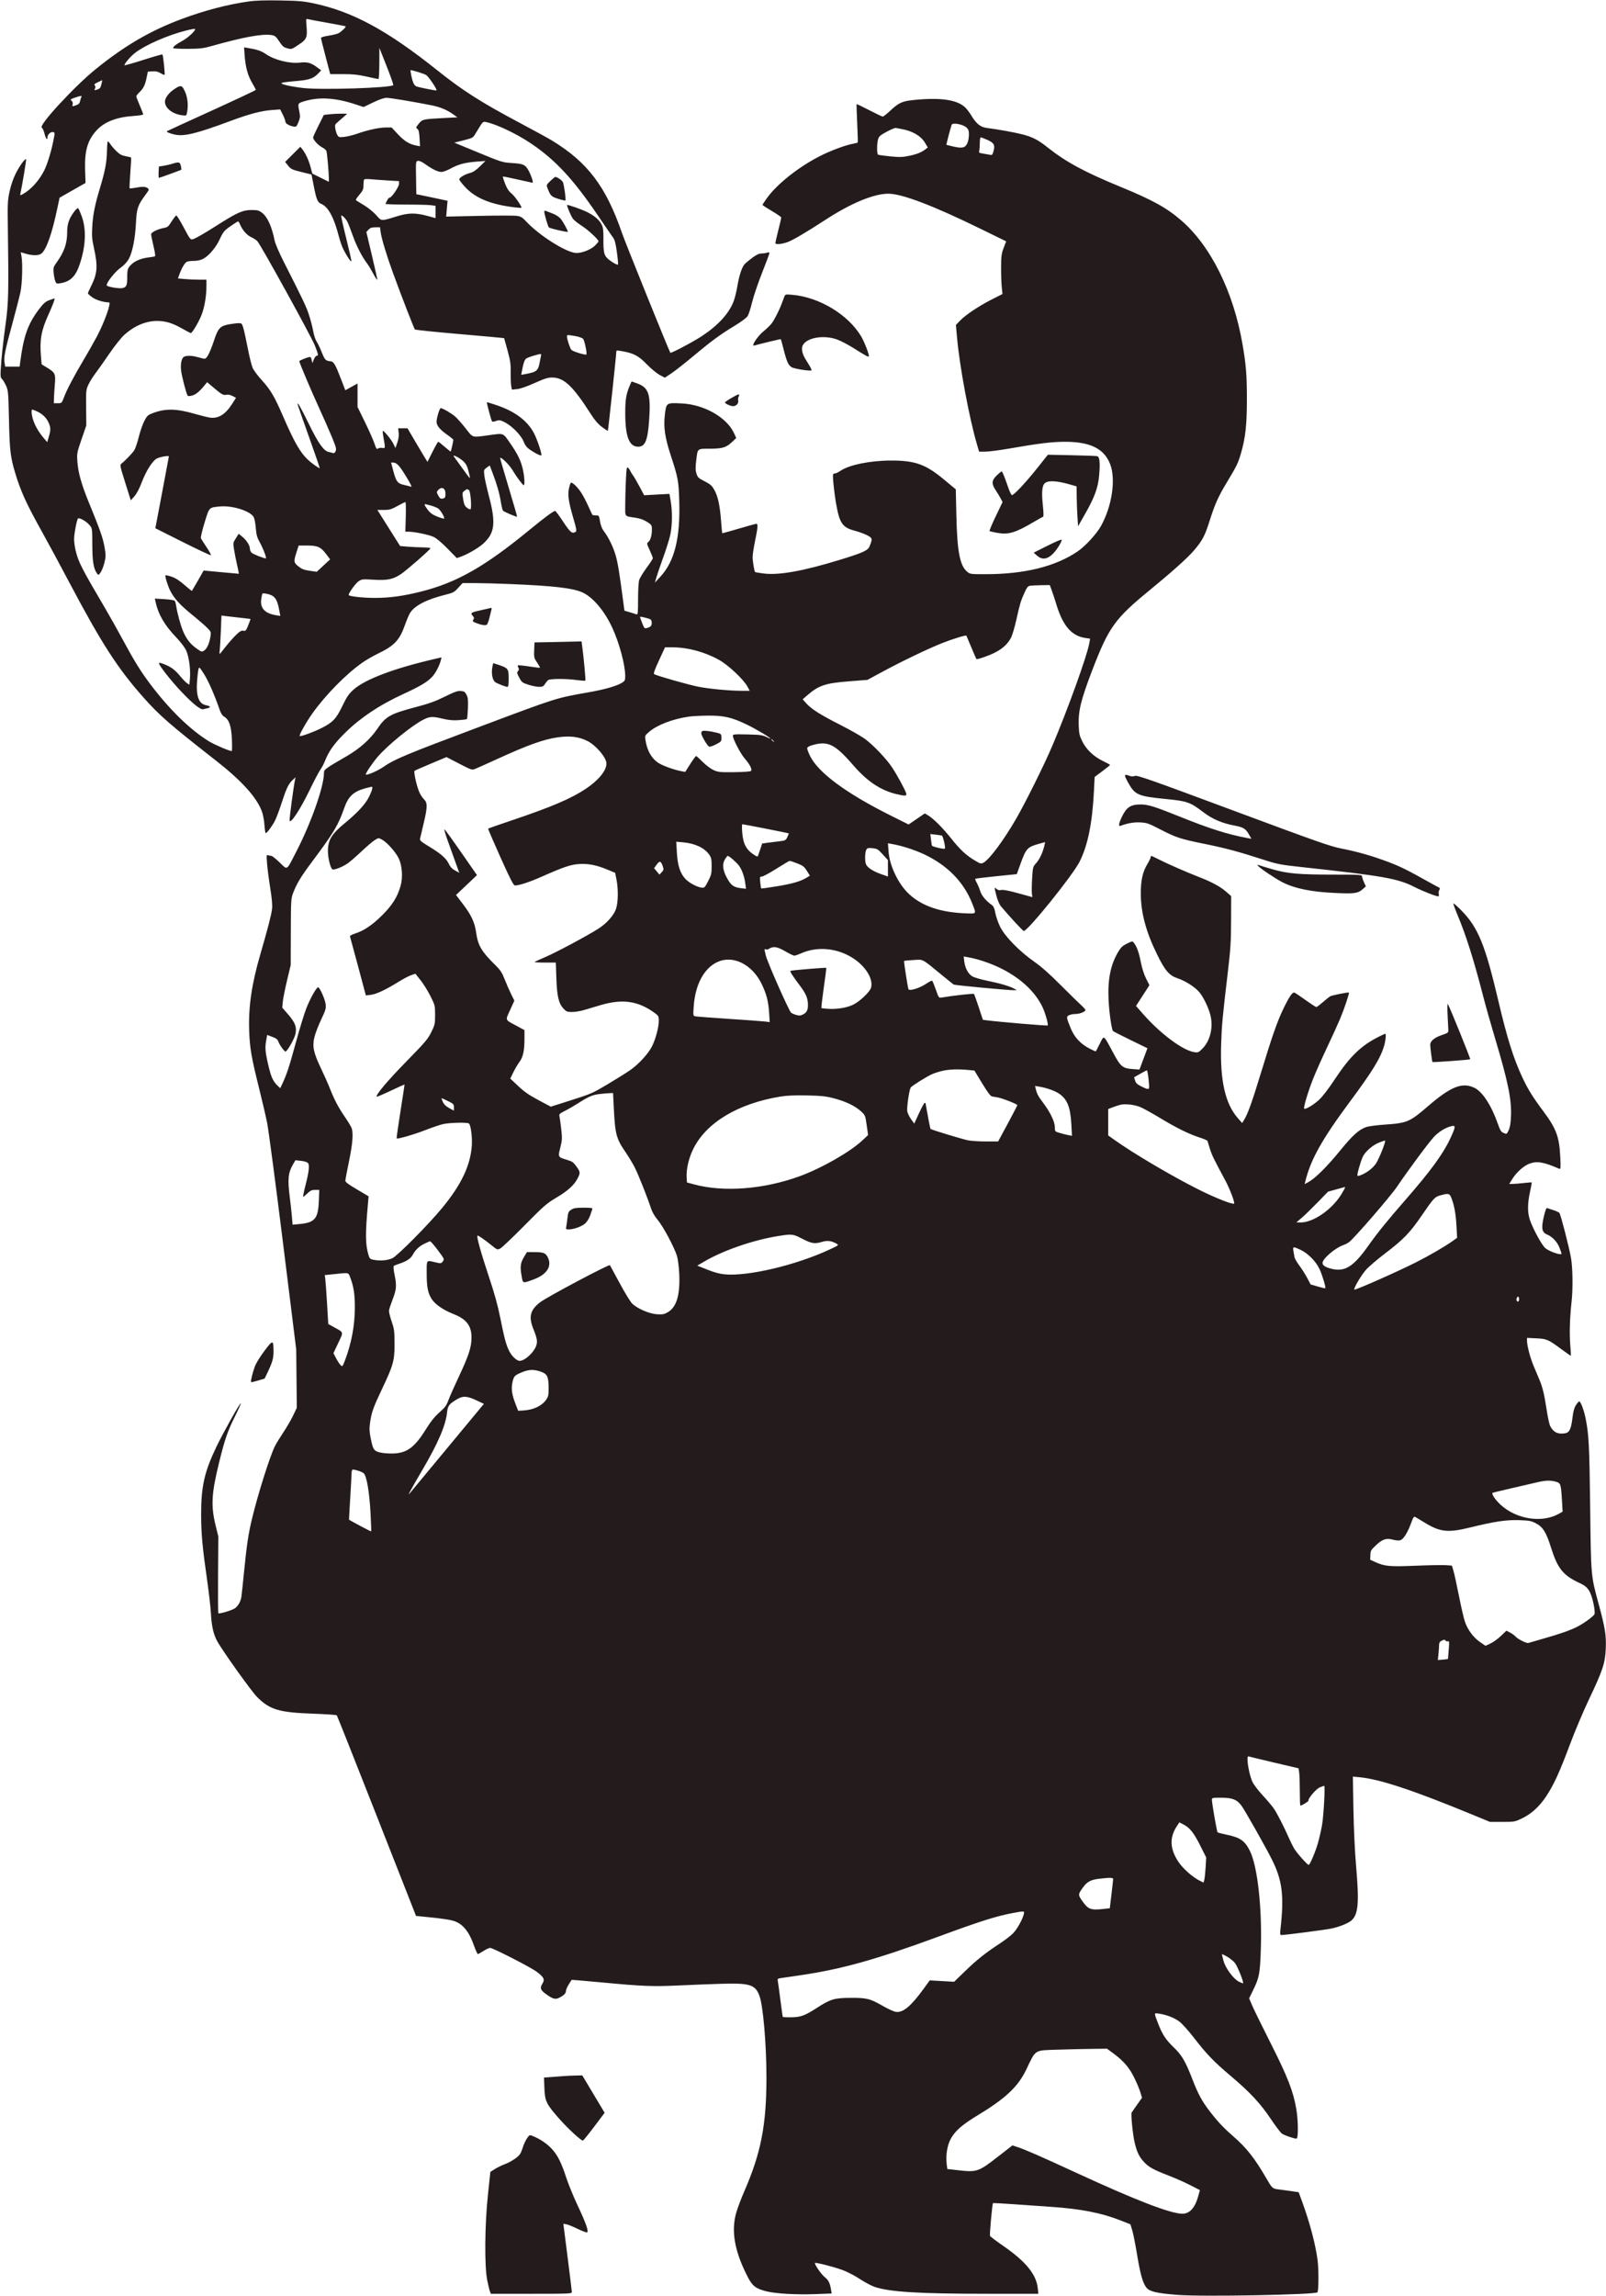 <svg id="svgContent" version="1.1" width="1626" height="2323" style="position: relative; width: 1626px; height: 2323px; margin:auto; user-select: none; cursor: default;" xmlns="http://www.w3.org/2000/svg" xmlns:xlink="http://www.w3.org/1999/xlink" viewBox="0 0 1626 2323"><g id="svgPath"><path d="M 251.775 1.470 C 230.245 4.544, 207.500 10.482, 184.341 19.076 C 152.575 30.864, 126.450 46.057, 97 69.871 C 75.249 87.459, 38.660 127.111, 42.301 129.148 C 43.124 129.609, 44.338 132.240, 44.999 134.996 C 46.256 140.235, 48 142.596, 48 139.059 C 48 136.219, 51.407 133.032, 53.780 133.653 C 55.680 134.150, 55.681 134.294, 53.838 143.329 C 51.673 153.942, 47.744 166.599, 44.802 172.438 C 39.428 183.106, 30.864 192.415, 22.348 196.846 C 20.514 197.800, 20.254 197.709, 20.586 196.233 C 22.352 188.377, 26.841 161.507, 26.452 161.118 C 25.446 160.113, 19.881 167.748, 15.969 175.500 C 13.441 180.511, 11.114 187.236, 9.743 193.500 C 7.707 202.796, 7.582 205.506, 7.963 232 C 8.868 294.884, 8.587 306.931, 5.732 327.500 C 3.004 347.157, 1.390 362.248, 0.682 374.718 C 0.342 380.697, 0.576 382.211, 2.043 383.539 C 3.018 384.421, 4.856 387.473, 6.129 390.321 C 8.319 395.223, 8.477 397.075, 9.092 425 C 9.772 455.898, 10.544 462.471, 15.394 478.620 C 21.003 497.294, 26.781 509.926, 43.013 539 C 48.387 548.625, 60.645 571.350, 70.253 589.500 C 102.948 651.264, 119.206 676.438, 145.500 706.021 C 161.529 724.055, 172.409 733.518, 218.500 769.513 C 244.460 789.786, 259.634 806.484, 265.012 820.696 C 266.303 824.106, 267.430 829.903, 267.745 834.750 C 268.040 839.287, 268.631 843, 269.057 843 C 270.342 843, 275.764 835.635, 278.523 830.142 C 279.946 827.308, 283.084 818.901, 285.495 811.460 C 290.118 797.195, 292.171 793.031, 296.579 788.983 L 299.282 786.500 298.707 789 C 297.398 794.691, 292.902 828.296, 293.189 830.247 C 293.810 834.469, 303.760 819.454, 313.112 800.183 C 318.001 790.108, 323.090 780.433, 324.422 778.683 C 325.753 776.932, 327.815 773.025, 329.003 770 C 332.816 760.294, 338.144 752.740, 348.442 742.440 C 364.208 726.671, 384.371 713.190, 409.073 701.902 C 425.764 694.275, 433.325 689.671, 438.105 684.227 C 441.321 680.565, 445.263 672.764, 446.386 667.839 L 446.993 665.179 440.747 666.619 C 398.512 676.359, 369.211 687.471, 357.470 698.201 C 352.995 702.291, 350.951 705.339, 346.625 714.371 C 340.410 727.348, 336.920 731.020, 325.271 736.837 C 317.290 740.823, 304.224 745.557, 303.422 744.755 C 302.585 743.919, 310.286 730.240, 316.415 721.676 C 329.696 703.116, 350.074 682.396, 366.500 670.748 C 370.350 668.018, 377.573 663.827, 382.552 661.434 C 399.244 653.411, 404.534 647.826, 409.934 632.526 C 411.668 627.615, 414.012 622.099, 415.144 620.267 C 419.747 612.820, 431.829 606.552, 450.590 601.879 C 458.831 599.827, 459.831 599.297, 463.911 594.830 L 468.322 590 480.911 590.006 C 487.835 590.009, 504.300 590.462, 517.500 591.013 C 560.813 592.819, 580.137 595.088, 589.781 599.501 C 600.373 604.348, 612.063 618.194, 619.911 635.190 C 627.071 650.695, 633 672.816, 633 684.029 C 633 688.376, 632.688 689.030, 629.745 690.849 C 624.422 694.138, 612.455 697.579, 596.500 700.407 C 562.242 706.478, 564.986 705.613, 486.264 735.145 C 410.214 763.674, 399.721 768.056, 387.738 776.286 C 382.140 780.131, 371.403 784.736, 370.393 783.726 C 369.662 782.995, 376.705 772.479, 382.382 765.826 C 392.290 754.214, 417.067 734.033, 428.500 728.263 C 435.058 724.953, 437.904 724.776, 447.535 727.079 C 454.361 728.712, 458.367 729.099, 464.327 728.701 C 468.632 728.414, 472.419 727.915, 472.741 727.592 C 473.064 727.269, 473.508 722.392, 473.729 716.753 C 474.061 708.263, 473.818 705.898, 472.315 703 C 470.756 699.993, 469.933 699.458, 466.476 699.204 C 463.222 698.964, 460.130 700.059, 450.298 704.933 C 440.806 709.639, 434.452 711.931, 421.293 715.394 C 395.103 722.288, 390.542 724.846, 382.066 737.396 C 375.001 747.859, 364.335 757.409, 351.237 765 C 328.954 777.915, 328 778.614, 328 782.017 C 328 795.851, 315.121 832.446, 299.852 862 C 289.730 881.592, 291.305 880.588, 283.109 872.675 C 279.306 869.004, 275.513 866, 274.679 866 C 273.846 866, 272.380 865.699, 271.421 865.331 C 269.815 864.715, 269.732 865.360, 270.362 873.581 C 270.738 878.487, 272.182 889.672, 273.571 898.437 C 275.372 909.795, 275.899 915.972, 275.406 919.937 C 274.660 925.945, 270.951 940.276, 263.642 965.392 C 254.773 995.867, 251.440 1018.641, 252.284 1043 C 252.894 1060.618, 254.536 1070.088, 262.514 1102 C 265.470 1113.825, 269.041 1129.189, 270.448 1136.142 C 271.855 1143.095, 279.059 1197.545, 286.457 1257.142 L 299.907 1365.500 300.204 1395 L 300.500 1424.500 296.764 1432.325 C 294.709 1436.629, 290.291 1444.241, 286.946 1449.241 C 283.602 1454.242, 279.769 1460.495, 278.430 1463.137 C 273.334 1473.194, 261.116 1511.868, 255.043 1537.165 C 251.472 1552.037, 249.704 1563.920, 247.034 1591 C 245.922 1602.275, 244.740 1613.366, 244.408 1615.647 C 243.676 1620.671, 240.999 1625.299, 237.497 1627.594 C 234.479 1629.572, 221.911 1633.247, 221.070 1632.397 C 220.756 1632.081, 220.622 1614.483, 220.771 1593.291 L 221.041 1554.760 218.423 1544.130 C 213.360 1523.583, 214.035 1511.413, 222.032 1479.018 C 227.653 1456.249, 230.514 1447.952, 237.673 1433.659 C 241.211 1426.596, 243.969 1420.417, 243.803 1419.928 C 243.361 1418.631, 226.095 1449.415, 219.084 1464 C 206.965 1489.211, 203.586 1504.198, 203.638 1532.500 C 203.675 1552.284, 204.841 1564.856, 209.991 1601 C 211.597 1612.275, 213.193 1626.450, 213.538 1632.500 C 214.284 1645.614, 216.072 1653.564, 219.840 1660.520 C 225.013 1670.071, 254.458 1711.281, 260.265 1717.097 C 273.107 1729.958, 282.377 1732.747, 316.373 1733.981 C 329.504 1734.457, 340.579 1735.219, 340.986 1735.673 C 341.392 1736.128, 359.607 1781.983, 381.462 1837.574 L 421.199 1938.648 437.349 1940.267 C 446.232 1941.157, 455.889 1942.612, 458.810 1943.499 C 468.484 1946.439, 474.821 1954.112, 480.143 1969.333 C 481.714 1973.825, 483.417 1977.398, 483.926 1977.274 C 484.436 1977.150, 487 1975.688, 489.623 1974.024 C 492.246 1972.361, 495.226 1971, 496.247 1971 C 499.069 1971, 536.877 1990.354, 543.188 1995.030 C 550.853 2000.709, 551.873 2002.851, 549.072 2007.384 C 546.427 2011.664, 547.178 2013.668, 553.011 2017.893 C 559.663 2022.712, 562.275 2023.421, 566.147 2021.458 C 571.003 2018.997, 573 2016.981, 573 2014.541 C 573 2013.359, 574.295 2010.349, 575.878 2007.853 L 578.756 2003.315 584.628 2003.726 C 587.858 2003.951, 599.500 2004.993, 610.500 2006.041 C 649.464 2009.753, 661.257 2010.221, 686.137 2009.044 C 698.987 2008.436, 718.747 2007.661, 730.050 2007.322 C 759.240 2006.445, 764.663 2008.139, 768.897 2019.454 C 772.615 2029.392, 775.992 2068.672, 775.993 2102 C 775.994 2150.221, 770.485 2178.511, 753.520 2217.409 C 750.438 2224.475, 746.811 2234.074, 745.458 2238.740 C 740.006 2257.555, 743.735 2278.344, 757.213 2304.283 C 761.827 2313.163, 765.225 2315.756, 775.793 2318.464 C 785.082 2320.845, 806.234 2322.072, 825.266 2321.335 L 842.032 2320.686 841.432 2317.093 C 840.245 2309.985, 838.875 2307.235, 834.957 2304.086 C 831.611 2301.397, 825.041 2292.005, 825.009 2289.866 C 824.994 2288.835, 843.821 2293.591, 852.968 2296.929 C 857.618 2298.626, 865.491 2302.697, 870.463 2305.976 C 875.435 2309.254, 882.120 2312.837, 885.317 2313.937 C 900.502 2319.162, 930.278 2320.988, 1000.390 2320.995 L 1051.280 2321 1050.706 2315.440 C 1049.254 2301.370, 1038.651 2288.376, 1015.634 2272.458 C 1008.558 2267.565, 1002.566 2263.034, 1002.319 2262.389 C 1001.793 2261.017, 1004.614 2230.052, 1005.331 2229.336 C 1005.598 2229.069, 1015.195 2229.543, 1026.658 2230.389 C 1038.121 2231.236, 1054.925 2232.417, 1064 2233.015 C 1093.886 2234.982, 1115.296 2239.156, 1134.549 2246.770 L 1144.478 2250.697 1146.302 2256.598 C 1147.305 2259.844, 1149.455 2270.600, 1151.080 2280.500 C 1154.498 2301.322, 1157.111 2310.533, 1160.843 2314.924 C 1164.146 2318.809, 1171.125 2320.418, 1192 2322.106 C 1216.693 2324.102, 1331.343 2321.990, 1333.840 2319.493 C 1335.083 2318.250, 1335.205 2296.668, 1334.023 2287.273 C 1332.028 2271.426, 1326.158 2249.128, 1318.383 2227.861 L 1314.859 2218.222 1307.515 2217.130 C 1303.476 2216.529, 1297.672 2215.744, 1294.619 2215.385 C 1288.318 2214.645, 1288.039 2214.393, 1282.012 2204 C 1270.196 2183.626, 1262.133 2173.415, 1248.413 2161.453 C 1238.587 2152.885, 1232.743 2146.658, 1224.625 2136.105 C 1217.016 2126.215, 1213.019 2118.847, 1207.478 2104.500 C 1200.255 2085.797, 1196.559 2079.469, 1188.202 2071.500 C 1180.448 2064.105, 1176.841 2058.626, 1172.731 2048 C 1168.140 2036.130, 1168.086 2036.741, 1173.659 2037.571 C 1181.201 2038.693, 1188.714 2041.619, 1193.980 2045.485 C 1196.648 2047.444, 1203.196 2054.700, 1208.650 2061.740 C 1221.902 2078.850, 1228.790 2085.988, 1246.500 2100.967 C 1265.826 2117.313, 1276.160 2128.433, 1286.767 2144.297 C 1291.473 2151.336, 1296.488 2157.923, 1297.912 2158.935 C 1300.415 2160.716, 1309.992 2164, 1312.682 2164 C 1314.549 2164, 1314.437 2145.845, 1312.499 2134.381 C 1309.424 2116.189, 1303.783 2101.672, 1286.511 2067.500 C 1277.616 2049.900, 1269.072 2032.469, 1267.525 2028.765 L 1264.713 2022.031 1269.312 2012.519 C 1274.916 2000.927, 1275.704 1996.601, 1276.511 1973 C 1277.946 1931.079, 1273.235 1888.401, 1265.458 1872.846 C 1260.323 1862.576, 1255.663 1859.324, 1242 1856.476 C 1237.325 1855.502, 1233.161 1854.410, 1232.747 1854.049 C 1231.990 1853.390, 1227 1824.681, 1227 1820.982 C 1227 1819.147, 1227.688 1819.002, 1236.250 1819.022 C 1247.898 1819.050, 1252.591 1820.948, 1257.230 1827.509 C 1260.964 1832.791, 1281.014 1868.270, 1287.458 1881 C 1298.271 1902.358, 1300.263 1918.040, 1296.447 1951.769 C 1295.881 1956.769, 1296.017 1958, 1297.137 1958 C 1301.024 1958, 1340.869 1952.841, 1347.664 1951.458 C 1355.884 1949.785, 1365.140 1946.088, 1368.329 1943.203 C 1375.214 1936.978, 1376.195 1925.500, 1373.007 1888.500 C 1371.674 1873.023, 1370.636 1850.965, 1370.282 1830.593 L 1369.710 1797.686 1376.605 1798.332 C 1396.785 1800.222, 1430.961 1811.523, 1489.500 1835.664 L 1508.500 1843.500 1521 1843.500 C 1533.283 1843.500, 1533.630 1843.438, 1541 1839.913 C 1550.500 1835.369, 1558.506 1828.055, 1565.523 1817.509 C 1573.052 1806.193, 1579.225 1792.697, 1589.539 1765 C 1594.352 1752.075, 1602.965 1731.691, 1608.680 1719.702 C 1622.705 1690.279, 1625.201 1682.729, 1625.774 1668 C 1626.299 1654.517, 1625.130 1647.239, 1618.548 1623 C 1610.667 1593.976, 1610.836 1595.911, 1609.973 1525 C 1609.218 1462.970, 1608.653 1451.869, 1605.419 1435.500 C 1603.763 1427.117, 1600.362 1418, 1598.891 1418 C 1598.417 1418, 1596.931 1419.688, 1595.590 1421.750 C 1593.848 1424.429, 1592.862 1427.927, 1592.137 1434 C 1590.697 1446.049, 1589.036 1449.570, 1584.440 1450.316 C 1577.295 1451.476, 1572.723 1449.232, 1569.490 1442.980 C 1568.647 1441.351, 1567.054 1434.052, 1565.949 1426.759 C 1563.568 1411.045, 1561.814 1403.729, 1558.604 1396.121 C 1557.299 1393.029, 1554.617 1386.652, 1552.644 1381.949 C 1549.150 1373.622, 1546 1361.468, 1546 1356.315 L 1546 1353.761 1555.250 1354.192 C 1566.020 1354.694, 1567.505 1355.334, 1580.847 1365.216 C 1585.988 1369.024, 1590.299 1371.996, 1590.428 1371.820 C 1590.556 1371.644, 1590.268 1366.550, 1589.788 1360.500 C 1588.881 1349.093, 1589.376 1333.030, 1591.113 1317.500 C 1592.617 1304.048, 1592.335 1282.811, 1590.518 1272.588 C 1588.536 1261.440, 1580.130 1228.915, 1578.812 1227.297 C 1578.273 1226.635, 1575.508 1225.370, 1572.666 1224.487 C 1569.825 1223.603, 1566.976 1222.658, 1566.335 1222.385 C 1565.571 1222.061, 1564.415 1225.156, 1562.980 1231.363 C 1560.325 1242.853, 1561.091 1246.967, 1566.286 1249.119 C 1571.713 1251.366, 1576.760 1256.742, 1578.957 1262.615 C 1580.081 1265.618, 1581 1268.283, 1581 1268.538 C 1581 1270.621, 1568.444 1266.329, 1564.558 1262.917 C 1560.914 1259.718, 1552.158 1243.680, 1548.926 1234.285 C 1546.425 1227.015, 1546.461 1217.877, 1549.037 1206.073 C 1550.157 1200.940, 1550.945 1196.613, 1550.787 1196.457 C 1550.629 1196.301, 1547.125 1196.565, 1543 1197.043 C 1538.875 1197.521, 1533.817 1197.932, 1531.759 1197.956 L 1528.018 1198 1531.013 1193.133 C 1535.106 1186.481, 1542.603 1179.699, 1548.244 1177.545 C 1556.059 1174.560, 1562.680 1175.678, 1578.903 1182.722 C 1580.081 1183.234, 1580.211 1181.345, 1579.718 1170.916 C 1578.745 1150.367, 1575.694 1142.074, 1562.689 1124.638 C 1551.847 1110.102, 1546.933 1102.199, 1541.459 1090.500 C 1532.167 1070.641, 1525.920 1050.671, 1516.589 1011 C 1503.693 956.168, 1496.390 938.384, 1479.860 921.555 C 1475.568 917.186, 1471.816 913.851, 1471.522 914.144 C 1471.229 914.438, 1473.052 919.588, 1475.573 925.589 C 1484.308 946.381, 1491.990 970.653, 1501.496 1007.500 C 1504.051 1017.400, 1509.515 1036.750, 1513.640 1050.500 C 1526.754 1094.215, 1530.495 1112.444, 1529.807 1129.265 C 1529.505 1136.637, 1528.844 1140.652, 1527.444 1143.617 C 1525.517 1147.697, 1525.473 1147.722, 1522.400 1146.425 C 1519.765 1145.313, 1518.892 1143.948, 1516.570 1137.309 C 1510.009 1118.550, 1500.887 1104.547, 1492.693 1100.659 C 1480.355 1094.804, 1468.819 1099.422, 1445.500 1119.550 C 1427.182 1135.362, 1424.664 1136.416, 1401.445 1137.995 C 1393.715 1138.521, 1385.433 1139.641, 1383.041 1140.486 C 1375.749 1143.058, 1369.368 1148.838, 1356.845 1164.212 C 1343.960 1180.028, 1331.867 1192.084, 1325.120 1195.837 L 1320.918 1198.174 1321.607 1195.337 C 1326.936 1173.382, 1338.410 1152.858, 1366.520 1115 C 1389.689 1083.797, 1397.665 1070.779, 1401.403 1058.068 C 1402.948 1052.812, 1403.552 1046, 1402.471 1046 C 1402.181 1046, 1399.143 1047.412, 1395.721 1049.137 C 1377.972 1058.086, 1366.849 1068.832, 1351.756 1091.613 C 1344.888 1101.979, 1339.032 1109.598, 1335.338 1112.974 C 1329.578 1118.238, 1321.595 1122.929, 1320.411 1121.745 C 1319.450 1120.783, 1324.541 1103.897, 1329.657 1091.081 C 1332.164 1084.801, 1338.443 1070.732, 1343.611 1059.818 C 1348.779 1048.903, 1354.793 1035.682, 1356.975 1030.438 C 1361.173 1020.351, 1366.308 1004.974, 1365.685 1004.352 C 1365.125 1003.792, 1348.825 1007.023, 1346.833 1008.089 C 1345.876 1008.602, 1342.527 1011.266, 1339.391 1014.010 C 1336.255 1016.755, 1333.249 1019, 1332.712 1019 C 1332.175 1019, 1327.314 1015.843, 1321.910 1011.985 C 1316.506 1008.126, 1311.445 1004.724, 1310.663 1004.424 C 1308.576 1003.623, 1305.487 1008.056, 1299.462 1020.500 C 1293.233 1033.364, 1288.056 1048.153, 1276.464 1086.191 C 1267.757 1114.765, 1263.376 1126.999, 1259.728 1132.925 L 1257.620 1136.351 1253.331 1131.477 C 1240.455 1116.844, 1235.153 1093.428, 1236.355 1056.500 C 1236.990 1036.976, 1237.649 1029.890, 1243.139 983.500 C 1245.878 960.354, 1246.346 952.950, 1246.417 931.629 L 1246.500 906.758 1241.547 902.396 C 1235.703 897.250, 1226.678 892.343, 1214.176 887.515 C 1201.989 882.808, 1183.220 874.614, 1173.772 869.876 C 1165.052 865.502, 1165 865.488, 1165 867.379 C 1165 868.137, 1163.482 871.279, 1161.626 874.360 C 1156.921 882.174, 1155 890.722, 1155 903.845 C 1155 923.356, 1160.227 942.959, 1171.530 965.837 C 1179.745 982.464, 1183.779 987.098, 1192.592 990.030 C 1200.028 992.505, 1209.481 998.506, 1213.937 1003.581 C 1218.306 1008.557, 1223.757 1019.842, 1225.614 1027.757 C 1228.524 1040.154, 1225.085 1053.605, 1216.985 1061.514 C 1213.419 1064.996, 1212.824 1065.227, 1208.990 1064.614 C 1197.375 1062.757, 1174.825 1045.946, 1157.454 1026.194 L 1150.149 1017.887 1156.946 1007.372 L 1163.743 996.856 1160.362 990.178 C 1158.215 985.937, 1156.234 979.704, 1154.934 973.099 C 1153.019 963.368, 1150.988 957.852, 1147.828 953.795 C 1146.592 952.207, 1146.121 952.276, 1141 954.795 C 1136.584 956.967, 1134.857 958.580, 1132.236 962.979 C 1124.475 976.008, 1121.461 990.648, 1122.350 1011 C 1122.932 1024.324, 1125.396 1041.743, 1126.919 1043.301 C 1127.350 1043.742, 1135.356 1047.831, 1144.711 1052.388 L 1161.719 1060.673 1157.695 1071.459 L 1153.671 1082.245 1146.916 1081.762 C 1136.534 1081.019, 1134.639 1079.447, 1127.025 1065.255 C 1116.925 1046.428, 1117.960 1047.136, 1113.517 1056.009 C 1111.454 1060.129, 1109.625 1063.656, 1109.453 1063.846 C 1109.281 1064.037, 1106.297 1062.691, 1102.820 1060.855 C 1093.893 1056.142, 1087.881 1049.669, 1084.193 1040.801 C 1079.543 1029.617, 1079.414 1028.588, 1082.486 1027.188 C 1083.920 1026.535, 1086.895 1026, 1089.097 1026 C 1093.236 1026, 1099 1023.669, 1099 1021.995 C 1099 1021.470, 1096.875 1019.119, 1094.278 1016.771 C 1091.681 1014.422, 1082.344 1005.263, 1073.528 996.417 C 1062.526 985.377, 1054.207 978.037, 1047 973.008 C 1032.293 962.748, 1017.564 947.715, 1012.701 938 C 1010.635 933.875, 1008.418 927.575, 1007.772 924 C 1006.963 919.517, 1005.963 917.043, 1004.550 916.028 C 998.105 911.399, 994.014 906.548, 992.443 901.673 C 991.527 898.828, 989.909 894.981, 988.848 893.124 C 987.787 891.267, 987.151 889.516, 987.435 889.231 C 987.719 888.947, 997.290 887.767, 1008.702 886.607 L 1029.453 884.500 1033.191 874.129 C 1038.791 858.591, 1040.177 857.069, 1051.621 853.896 L 1058.140 852.088 1057.448 855.294 C 1055.982 862.096, 1052.614 869.422, 1049.233 873.163 C 1045.747 877.022, 1045.700 877.194, 1044.983 888.781 C 1044.583 895.224, 1044.477 902.138, 1044.746 904.144 L 1045.235 907.791 1030.959 903.851 C 1021.398 901.212, 1015.723 900.122, 1013.774 900.550 C 1011.722 901, 1010.297 900.674, 1008.933 899.439 C 1006.564 897.296, 1006.563 897.686, 1008.913 906.731 C 1009.946 910.709, 1011.881 915.259, 1013.214 916.842 C 1022.638 928.042, 1035.580 942, 1036.541 942 C 1040.702 942, 1086.063 885.741, 1093.030 871.940 C 1101.356 855.446, 1105.945 832.841, 1107.566 800.335 L 1108.272 786.171 1116.091 780.335 C 1120.392 777.126, 1123.905 774.275, 1123.899 774 C 1123.893 773.725, 1120.775 772.015, 1116.970 770.201 C 1107.486 765.677, 1099.850 758.470, 1095.774 750.198 C 1092.916 744.397, 1092.455 742.355, 1092.149 734.131 C 1091.600 719.417, 1094.314 708.295, 1105.728 678.500 C 1122.504 634.704, 1128.674 626.094, 1164.001 597.175 C 1185.926 579.226, 1202.084 564.777, 1208.358 557.510 C 1217.177 547.296, 1219.787 542.447, 1224.522 527.484 C 1230.125 509.778, 1233.252 502.814, 1242.474 487.507 C 1252.201 471.362, 1253.559 468.551, 1256.447 458.587 C 1261.005 442.857, 1262.426 429.744, 1262.416 403.500 C 1262.406 379.358, 1261.583 369.192, 1257.921 348 C 1248.776 295.086, 1225.725 248.653, 1195.826 222.919 C 1180.963 210.127, 1166.995 202.417, 1134.500 189.069 C 1098.076 174.107, 1079.116 163.857, 1060.503 149.066 C 1051.007 141.521, 1045.576 138.703, 1035.375 136.029 C 1027.841 134.054, 1010.490 130.911, 999.165 129.468 C 992.710 128.646, 988.608 125.404, 983.594 117.164 C 981.699 114.049, 978.877 110.287, 977.324 108.804 C 969.156 101.004, 953.020 98.539, 926.500 101.038 C 913.502 102.263, 910.207 103.707, 901.225 112.108 C 897.761 115.349, 894.381 117.989, 893.713 117.975 C 893.046 117.961, 886.906 115.042, 880.070 111.488 C 873.233 107.935, 867.483 105.184, 867.292 105.375 C 867.101 105.566, 867.357 114.222, 867.860 124.611 C 868.364 135, 868.611 143.778, 868.410 144.119 C 868.209 144.459, 866.253 145.024, 864.064 145.374 C 857.014 146.501, 841.787 152.091, 830.914 157.544 C 809.081 168.492, 786.704 186.149, 776.450 200.518 C 774.002 203.948, 772 207.020, 772 207.344 C 772 207.669, 776.275 210.451, 781.500 213.526 C 786.725 216.601, 791 219.567, 791 220.117 C 791 220.667, 789.650 226.464, 788 233 C 786.350 239.536, 785 245.359, 785 245.942 C 785 247.670, 791.527 247.149, 797.402 244.951 C 803.249 242.763, 815.214 235.710, 837 221.609 C 862.059 205.390, 884.944 195.995, 899.378 196.003 C 913.213 196.009, 944.664 207.983, 993.090 231.678 L 1018.679 244.199 1016.156 250.850 C 1013.946 256.671, 1013.623 259.121, 1013.566 270.500 C 1013.530 277.650, 1013.829 286.650, 1014.232 290.500 L 1014.964 297.500 1004.288 302.924 C 991.096 309.625, 977.898 318.408, 972.155 324.306 L 967.810 328.769 968.953 341.635 C 971.546 370.839, 981.295 423, 989.160 449.750 L 991.291 457 997.583 457 C 1001.043 457, 1011.665 455.641, 1021.187 453.979 C 1051.489 448.692, 1065.054 447.032, 1078.090 447.016 C 1103.912 446.984, 1118.121 454.061, 1124.080 469.921 C 1129.876 485.347, 1125.770 512.436, 1114.614 532.368 C 1110.099 540.436, 1098.789 552.709, 1091 557.994 C 1068.500 573.261, 1037.160 581, 997.833 581 C 982.606 581, 982.068 580.928, 979.210 578.523 C 971.810 572.297, 969.109 558.269, 968.293 521.835 L 967.696 495.171 956.098 485.513 C 937.283 469.846, 926.670 465.997, 902.303 466.004 C 881.089 466.010, 859.779 470.343, 850.803 476.475 C 848.770 477.864, 846.434 479, 845.612 479 C 844.790 479, 843.843 479.445, 843.507 479.988 C 842.760 481.198, 844.522 498.445, 846.575 510 C 850.045 529.537, 852.920 533.690, 865.260 536.990 C 869.792 538.202, 875.629 540.343, 878.232 541.746 C 883.382 544.524, 883.502 545.135, 880.401 552.790 C 878.677 557.048, 873.911 559.218, 850.500 566.405 C 813.344 577.812, 788.792 582.232, 773.263 580.308 C 768.687 579.741, 764.735 579.068, 764.479 578.812 C 763.643 577.976, 762 567.825, 762 563.494 C 762 561.166, 763.125 553.831, 764.500 547.194 C 767.304 533.658, 767.571 529.991, 765.750 530.019 C 765.063 530.029, 757.075 532.228, 748 534.906 C 738.925 537.583, 731.383 539.670, 731.239 539.543 C 731.095 539.415, 730.546 533.649, 730.017 526.728 C 728.827 511.138, 726.793 501.955, 723.098 495.488 C 720.721 491.329, 719.106 489.919, 713.374 487 C 707.176 483.844, 706.366 483.078, 705.142 479.210 C 704.029 475.691, 704.002 473.143, 704.994 465.050 C 706.406 453.522, 705.729 454.038, 719.500 454.008 C 731.257 453.983, 735.328 452.745, 740.869 447.509 L 745.434 443.197 742.991 437.981 C 735.606 422.213, 712.740 409.295, 690.327 408.229 C 674.292 407.466, 674.547 407.282, 673.040 420.658 C 671.715 432.409, 673.307 443.038, 678.994 460.420 C 686.554 483.525, 687.096 486.430, 687.705 507.068 C 688.813 544.588, 682.972 567.967, 668.605 583.511 L 663.070 589.500 664.642 584 C 665.507 580.975, 668.591 571.975, 671.494 564 C 674.398 556.025, 677.579 545.900, 678.563 541.500 C 680.671 532.075, 680.876 517.661, 679.051 507.115 L 677.774 499.730 664.973 500.426 L 652.171 501.122 647.471 492.311 C 644.886 487.465, 641.918 482.375, 640.877 481 C 639.835 479.625, 638.583 477.582, 638.095 476.459 C 637.607 475.336, 636.556 473.877, 635.759 473.215 C 634.510 472.179, 634.221 473.977, 633.659 486.256 C 633.301 494.090, 633.006 505.329, 633.004 511.231 C 632.999 523.438, 631.878 522.123, 643.851 523.952 C 648.044 524.592, 651.868 525.990, 655.101 528.065 C 659.814 531.089, 660 531.385, 660 535.861 C 660 541.844, 658.538 546.886, 656.336 548.496 C 654.712 549.684, 654.809 550.228, 657.798 556.714 C 659.559 560.534, 661 564.181, 661 564.817 C 661 565.454, 658.132 569.854, 654.626 574.595 C 651.120 579.336, 647.745 584.906, 647.126 586.974 C 646.498 589.069, 646 597.696, 646 606.473 C 646 620.223, 645.806 622.139, 644.463 621.624 C 643.618 621.300, 640.511 620.332, 637.560 619.474 L 632.194 617.915 631.050 609.207 C 627.184 579.800, 625.511 569.571, 623.332 562 C 620.837 553.337, 616.013 543.487, 611.186 537.202 C 609.452 534.943, 608.145 531.542, 607.497 527.602 C 606.516 521.630, 606.427 521.500, 603.330 521.500 C 601.590 521.500, 599.989 521.275, 599.773 521 C 599.556 520.725, 597.663 516.675, 595.566 512 C 593.469 507.325, 590.195 501.145, 588.290 498.266 C 584.533 492.589, 579.339 487.673, 577.983 488.511 C 577.516 488.799, 576.635 491.442, 576.024 494.384 C 574.633 501.085, 575.635 507.758, 580.572 524.681 C 583.570 534.956, 583.987 537.394, 582.868 538.103 C 579.272 540.381, 577.510 538.967, 570.246 527.976 C 566.256 521.939, 562.589 517, 562.096 517 C 560.384 517, 551.301 523.675, 536.944 535.485 C 491.057 573.231, 462.758 589.382, 426.425 598.562 C 408.534 603.083, 394.578 605, 379.564 605 C 367.375 605, 353 603.409, 353 602.059 C 353 599.969, 360.043 590.202, 362.968 588.236 C 366.279 586.011, 366.966 585.936, 378.078 586.586 C 392.156 587.409, 397.690 586.304, 405.749 581.057 C 411.063 577.597, 435.075 556.646, 435.833 554.808 C 436.017 554.364, 432.417 553.941, 427.833 553.869 C 423.250 553.797, 416.254 553.460, 412.287 553.119 L 405.074 552.500 393.569 534.250 L 382.065 516 388.579 516 C 394.299 516, 395.984 515.512, 402.382 512 C 406.391 509.800, 410.025 508, 410.459 508 C 410.893 508, 411.056 514.750, 410.821 523 L 410.395 538 413.567 538 C 419.391 538, 434.013 540.997, 438.785 543.169 C 441.839 544.559, 446.847 548.731, 453 555.012 L 462.500 564.710 466.262 563.403 C 473.258 560.973, 484.115 554.702, 489.127 550.196 C 500.941 539.574, 502.226 529.390, 495.144 502.500 C 492.827 493.700, 490.664 483.984, 490.339 480.908 C 489.771 475.534, 489.867 475.231, 492.785 473.153 L 495.821 470.991 498.834 478.880 C 503.090 490.024, 505.728 499.309, 507.107 508 C 507.762 512.125, 508.704 516.024, 509.200 516.664 C 510.106 517.834, 522.993 523.346, 523.531 522.795 C 523.689 522.633, 519.822 509.250, 514.936 493.056 C 510.051 476.862, 506.186 463.481, 506.347 463.319 C 507.423 462.243, 515.568 470.187, 518.643 475.310 C 522.992 482.559, 529.177 490.896, 530.250 490.957 C 531.462 491.026, 531.080 483.040, 529.517 475.665 C 527.570 466.475, 524.306 459.659, 516.470 448.420 C 508.971 437.664, 510.580 438.231, 494 440.500 C 477.633 442.739, 479.017 443.163, 471.581 433.640 C 467.991 429.043, 463.258 423.658, 461.063 421.676 C 457.391 418.358, 448.221 413, 446.216 413 C 445.052 413, 442 422.961, 442 426.761 C 442 430.656, 445.380 434.736, 453.086 440.141 C 456.339 442.423, 459 444.640, 459 445.069 C 459 446.124, 456.710 456.407, 456.373 456.864 C 456.226 457.065, 453.459 454.927, 450.225 452.114 C 446.991 449.301, 444.046 447, 443.682 447 C 443.317 447, 440.720 451.580, 437.911 457.178 L 432.803 467.356 429.451 461.928 C 427.607 458.942, 423.060 451.299, 419.346 444.942 L 412.593 433.385 407.867 433.385 L 403.140 433.385 403.639 437.942 C 403.970 440.967, 403.502 444.327, 402.246 447.932 L 400.355 453.365 398.197 448.932 C 396.103 444.632, 388.367 435.299, 387.563 436.103 C 387.344 436.322, 387.523 438.526, 387.960 441.001 C 390.266 454.055, 390.295 453.697, 386.975 453.210 C 385.328 452.968, 383.354 453.291, 382.587 453.928 C 381.442 454.878, 380.811 453.942, 379.074 448.721 C 377.909 445.221, 373.591 435.485, 369.478 427.087 L 362 411.817 362 399.918 L 362 388.019 355.805 391.452 L 349.611 394.886 345.496 384.193 C 339.269 368.012, 337.914 365.776, 334.151 365.480 C 329.735 365.133, 328.709 364.002, 325.583 356.035 C 324.075 352.190, 321.843 347.572, 320.623 345.772 C 319.386 343.947, 317.821 339.184, 317.083 335 C 316.356 330.875, 314.418 323.450, 312.777 318.500 C 309.923 309.891, 306.986 303.709, 287.655 265.628 C 282.470 255.413, 278.653 246.535, 277.981 243.128 C 275.264 229.352, 270.760 219.443, 265.339 215.312 C 262.093 212.838, 260.798 212.501, 254.574 212.511 C 245.670 212.526, 240.076 215.039, 218.850 228.563 C 210.468 233.903, 201.335 239.332, 198.555 240.627 C 192.571 243.413, 193.647 244.361, 185.436 229.076 C 182.171 222.999, 179.050 218.040, 178.500 218.058 C 177.950 218.076, 175.844 220.744, 173.819 223.987 C 170.637 229.085, 169.621 229.976, 166.319 230.563 C 159.869 231.712, 153 235.049, 153 237.035 C 153 238.019, 154.080 243.395, 155.401 248.982 C 157.098 256.166, 157.464 259.240, 156.651 259.485 C 156.018 259.675, 153.475 260.084, 151 260.393 C 141.264 261.612, 134.709 264.766, 130.720 270.151 C 129.173 272.241, 128.771 274.341, 128.825 280.066 C 128.905 288.557, 128.062 290.608, 124.136 291.470 C 120.362 292.299, 108 290.130, 108 288.639 C 108 285.640, 116.295 275.133, 121.827 271.125 C 125.788 268.255, 128.690 265.148, 130.481 261.858 C 134.133 255.148, 136.889 241.169, 137.651 225.500 C 138.354 211.040, 139.504 207.647, 147.269 197.135 C 151.073 191.986, 151.193 191.614, 149.456 190.344 C 147.262 188.740, 144.099 188.654, 136.975 190.005 C 134.061 190.557, 131.474 190.808, 131.228 190.561 C 130.981 190.314, 131.301 183.284, 131.939 174.939 C 132.578 166.594, 132.931 159.597, 132.724 159.390 C 132.517 159.183, 130.014 158.572, 127.162 158.031 C 123.094 157.259, 121.048 156.126, 117.665 152.774 C 115.294 150.423, 112.589 147.263, 111.654 145.750 C 110.719 144.238, 109.618 143, 109.209 143 C 108.799 143, 108.389 147.388, 108.299 152.750 C 108.110 163.958, 106.376 173.209, 101.363 189.745 C 96.089 207.142, 94.060 217.259, 93.391 229.500 C 92.887 238.726, 93.149 242.113, 95.016 250.500 C 99.248 269.516, 98.681 276.764, 91.915 290.169 C 90.312 293.345, 89 296.330, 89 296.802 C 89 297.274, 91.017 299.110, 93.483 300.880 C 97.312 303.630, 104.996 305.958, 110.361 305.994 C 112.947 306.012, 105.718 326.209, 97.832 341 C 95.047 346.225, 89.291 356.350, 85.043 363.500 C 74.848 380.657, 67.774 394.071, 64.872 401.750 C 62.516 407.983, 62.500 408, 58.505 407.999 L 54.500 407.999 54.633 402.749 C 54.706 399.862, 55.109 393.583, 55.528 388.796 C 56.443 378.350, 55.777 376.927, 47.670 372.014 L 42.152 368.670 41.445 360.182 C 40.080 343.792, 41.808 334.227, 48.979 318.500 C 53.354 308.904, 55.938 302, 55.154 302.001 C 54.794 302.001, 52.372 302.810, 49.772 303.797 C 45.938 305.253, 43.984 306.993, 39.436 312.995 C 28.265 327.740, 23.863 340.113, 20.490 366.250 L 19.877 371 12.567 371 L 5.256 371 4.601 366.906 C 3.716 361.373, 4.951 355.221, 12.546 327.315 C 16.111 314.217, 19.790 299.900, 20.720 295.500 C 22.505 287.063, 23.085 266.757, 21.754 259.349 L 21.008 255.198 25.754 256.645 C 32.885 258.818, 39.529 258.727, 42.137 256.420 C 47.200 251.942, 52.630 236.365, 58.052 210.773 L 60.324 200.046 73.459 192.578 L 86.595 185.110 86.175 172.514 C 85.519 152.819, 88.492 142.231, 97.483 132.230 C 105.490 123.324, 117.836 118.483, 135.497 117.323 C 140.724 116.979, 145 116.271, 145 115.750 C 145 115.228, 143.425 111.166, 141.500 106.724 C 139.575 102.282, 138 98.136, 138 97.511 C 138 96.886, 139.390 95.052, 141.089 93.437 C 145.174 89.554, 146.915 86.037, 148.420 78.631 L 149.666 72.500 154.373 72.194 C 157.848 71.967, 160.001 72.455, 162.593 74.058 C 164.525 75.251, 166.336 75.997, 166.619 75.715 C 167.219 75.114, 165.188 55.855, 164.446 55.113 C 164.170 54.837, 155.407 57.339, 144.972 60.673 C 134.537 64.006, 126 66.411, 126 66.017 C 126 64.142, 132.475 56.708, 137.212 53.143 C 147.687 45.259, 169.676 35.679, 188.074 30.981 C 192.549 29.838, 196.691 29.064, 197.277 29.259 C 199.186 29.895, 190.901 37.935, 185.128 41.049 C 178.311 44.725, 174.462 47.796, 175.444 48.775 C 175.844 49.174, 182.546 49.462, 190.336 49.415 C 202.496 49.341, 205.844 48.950, 214 46.652 C 246.698 37.439, 265.860 33.956, 275.180 35.530 C 278.406 36.075, 279.517 37.016, 282.731 41.920 C 285.913 46.776, 287.176 47.856, 290.846 48.857 C 295.146 50.031, 295.268 49.993, 302.326 45.272 C 310.609 39.731, 311.326 38.016, 310.324 26.136 C 309.742 19.226, 309.821 18.806, 311.602 19.336 C 312.646 19.647, 321.600 21.336, 331.500 23.090 C 341.400 24.844, 349.689 26.443, 349.921 26.643 C 350.629 27.257, 345.664 32.105, 342.803 33.593 C 341.320 34.365, 336.707 35.502, 332.553 36.120 C 328.289 36.754, 324.996 37.734, 324.990 38.372 C 324.984 38.992, 327.085 47.487, 329.660 57.250 L 334.340 75 347.229 75 C 357.358 75, 362.491 75.535, 371.194 77.500 C 377.285 78.875, 382.658 80, 383.134 80 C 383.610 80, 384.027 72.912, 384.060 64.250 L 384.120 48.500 391.460 67 C 395.496 77.175, 398.507 85.794, 398.149 86.154 C 395.365 88.959, 325.482 91.184, 306.940 89.058 C 293.885 87.562, 283.211 85.021, 285.231 83.891 C 286.028 83.445, 292.386 82.616, 299.360 82.050 C 313.129 80.932, 317.294 79.506, 322.355 74.177 L 325.210 71.172 320.355 67.610 C 314.747 63.496, 310.859 62.501, 303.703 63.349 C 293.277 64.584, 277.943 60.746, 269.159 54.703 C 264.470 51.478, 260.190 50.037, 250.805 48.525 L 247.111 47.930 247.618 55.215 C 248.472 67.471, 250.731 76.071, 255.026 83.421 C 257.212 87.162, 259 90.543, 259 90.936 C 259 91.328, 238.863 100.808, 214.250 112.002 C 189.637 123.195, 169.288 132.523, 169.029 132.731 C 168.123 133.458, 171.544 134.961, 176.803 136.146 C 186.363 138.302, 198.740 135.270, 234.290 122.063 C 252.519 115.291, 264.625 112.112, 275.092 111.349 L 283.683 110.723 286.342 116.058 C 287.804 118.992, 289 122.227, 289 123.247 C 289 125.132, 293.214 127.465, 297.859 128.151 C 299.872 128.449, 300.508 127.767, 302.194 123.500 C 303.905 119.171, 304.024 117.773, 303.085 113.083 C 301.392 104.631, 301.427 104.546, 307.375 102.671 C 322.736 97.829, 339.281 98.773, 360.198 105.686 L 368.099 108.298 377.800 103.647 C 384.300 100.531, 388.804 98.997, 391.452 98.998 C 395.023 99, 417.986 102.815, 436.775 106.528 C 445.462 108.245, 452.353 111.079, 458.545 115.482 L 463.104 118.723 450.302 119.387 C 428.144 120.536, 427.614 120.653, 423.983 125.171 C 421.019 128.859, 420.921 129.222, 422.556 130.418 C 423.903 131.402, 424.424 133.607, 424.785 139.852 L 425.257 148.001 421.879 147.377 C 414.691 146.050, 409.488 142.906, 402.985 135.959 L 396.469 129 390.485 129.007 C 383.839 129.015, 372.159 131.563, 361.500 135.330 C 357.650 136.691, 351.942 138.102, 348.815 138.466 C 343.597 139.073, 343.009 138.937, 341.661 136.814 C 340.853 135.541, 339.889 132.615, 339.518 130.311 C 338.914 126.552, 339.128 125.885, 341.609 123.811 C 343.130 122.540, 345.977 120.050, 347.937 118.277 L 351.500 115.054 345 115.036 C 341.425 115.026, 336.108 115.305, 333.185 115.656 L 327.869 116.294 322.435 127.130 C 319.446 133.090, 317 138.494, 317 139.139 C 317 141.378, 322.138 147.030, 325.935 148.967 C 328.035 150.038, 330.068 151.721, 330.452 152.707 C 331.138 154.467, 332.930 174.367, 332.976 180.743 L 333 183.985 324.602 179.820 L 316.204 175.655 314.455 169.078 C 312.598 162.092, 309.360 155.111, 306.071 151 L 304.071 148.500 296.374 156.170 L 288.677 163.839 291.736 167.652 C 294.534 171.140, 295.670 171.682, 305.089 174.022 L 315.384 176.580 317.602 187.865 C 320.425 202.228, 321.499 204.764, 325.465 206.421 C 332.300 209.277, 338.213 220.245, 342.975 238.902 C 344.155 243.523, 346.271 249.575, 347.678 252.352 C 351.218 259.338, 355.356 265.433, 355.751 264.246 C 355.933 263.702, 353.570 253.242, 350.500 241.002 C 347.431 228.762, 345.160 218.507, 345.454 218.213 C 346.266 217.400, 350.013 221.125, 351.738 224.461 C 352.582 226.092, 355.036 232.393, 357.192 238.463 C 360.926 248.980, 366.435 259.651, 371.808 266.777 C 373.167 268.579, 376.004 273.304, 378.113 277.277 C 380.222 281.250, 381.959 283.802, 381.974 282.949 C 381.988 282.096, 379.503 270.898, 376.451 258.065 L 370.903 234.732 373.126 232.366 C 374.851 230.529, 376.399 230, 380.045 230 L 384.742 230 385.403 234.977 C 386.251 241.372, 391.612 259.031, 398.051 276.643 C 406.337 299.306, 419.179 332.435, 420.041 333.371 C 420.482 333.850, 440.955 335.965, 465.536 338.070 C 490.118 340.174, 510.316 342.032, 510.422 342.198 C 510.528 342.364, 512.106 348.047, 513.929 354.827 C 516.744 365.293, 517.218 368.648, 517.073 377.058 C 516.979 382.506, 517.210 388.604, 517.586 390.608 L 518.270 394.252 523.560 393.706 C 526.915 393.360, 533.398 391.118, 541.278 387.580 C 551.437 383.019, 554.692 382.002, 559.103 382.009 C 570.991 382.030, 580.132 390.691, 598.305 419.154 C 602.153 425.180, 605.534 429.094, 609.442 432.044 C 612.528 434.374, 615.223 436.105, 615.430 435.890 C 615.796 435.512, 624 358.783, 624 355.743 C 624 354.413, 624.833 354.391, 630.987 355.564 C 642.077 357.677, 646.687 360.214, 655 368.782 C 659.125 373.033, 664.894 377.791, 667.820 379.356 L 673.139 382.201 679.820 377.716 C 683.494 375.249, 692.800 367.966, 700.500 361.530 C 719.843 345.363, 728.860 338.700, 743.018 330.111 C 750.645 325.484, 755.878 321.604, 757.017 319.732 C 758.017 318.088, 760.051 311.738, 761.537 305.621 C 763.023 299.504, 767.561 286.139, 771.620 275.921 C 775.679 265.702, 779 256.784, 779 256.103 C 779 255.252, 778.298 255.112, 776.750 255.657 C 775.513 256.092, 772.925 256.460, 771 256.474 C 768.445 256.493, 765.880 257.704, 761.500 260.959 C 758.200 263.412, 754.723 266.337, 753.773 267.459 C 751.015 270.718, 748.378 278.741, 746.597 289.287 C 745.688 294.669, 744.027 301.525, 742.906 304.522 C 738.224 317.036, 727.299 329.072, 710.652 340.058 C 701.702 345.965, 679.367 357.762, 678.684 356.944 C 677.559 355.597, 633.134 245.657, 629.813 236 C 613.561 188.749, 594.935 164.144, 558.754 142.131 C 555.044 139.874, 540.869 132.113, 527.254 124.884 C 486.920 103.469, 468.766 91.914, 442.351 70.842 C 391.976 30.656, 356.967 11.733, 317.533 3.377 C 307.233 1.195, 302.331 0.773, 283.500 0.454 C 268.218 0.195, 258.530 0.505, 251.775 1.470 M 416.451 76.750 C 417.886 83.609, 419.322 86.524, 421.722 87.453 C 424.487 88.523, 441.444 91.889, 441.879 91.454 C 442.810 90.523, 433.914 77.342, 431.342 75.842 C 429.058 74.509, 417.743 71, 415.730 71 C 415.465 71, 415.789 73.588, 416.451 76.750 M 99.183 83.151 C 95.730 84.737, 95.094 85.408, 96.003 86.503 C 96.794 87.457, 96.831 88.448, 96.123 89.770 C 95.179 91.534, 95.338 91.596, 98.370 90.647 C 101.120 89.786, 101.789 88.949, 102.633 85.313 C 103.183 82.941, 103.603 81.038, 103.567 81.084 C 103.530 81.131, 101.557 82.061, 99.183 83.151 M 176.390 90.250 C 170.821 93.992, 166.998 99.143, 167.004 102.898 C 167.013 109.349, 174.424 115.274, 184.150 116.607 C 188.656 117.225, 188.711 117.197, 189.352 113.991 C 190.800 106.751, 190.059 98.881, 187.363 92.875 C 184.255 85.950, 183.174 85.691, 176.390 90.250 M 75.643 98.866 C 71.286 100.401, 70.958 100.720, 72.457 101.964 C 73.530 102.855, 73.924 104.165, 73.558 105.626 C 73 107.847, 73.073 107.870, 76.722 106.607 C 79.632 105.599, 80.591 104.653, 81.068 102.320 C 81.405 100.673, 82.004 98.802, 82.399 98.163 C 83.362 96.605, 81.516 96.797, 75.643 98.866 M 485.701 128.178 C 483.850 131.105, 481.539 134.876, 480.566 136.557 C 479.003 139.257, 477.698 139.890, 469.384 141.977 L 459.972 144.340 484.236 154.350 C 508.047 164.174, 508.687 164.372, 518.500 164.982 C 530.011 165.697, 531.934 166.608, 535.361 172.964 C 537.981 177.823, 540.271 185.032, 539.169 184.950 C 538.801 184.922, 531.975 183.411, 524 181.590 C 516.025 179.770, 509.315 178.440, 509.090 178.634 C 508.864 178.829, 509.891 182.077, 511.373 185.853 C 513.334 190.853, 515.121 193.566, 517.947 195.837 C 521.065 198.343, 528 208.246, 528 210.193 C 528 210.440, 524.962 210.279, 521.250 209.835 C 496.970 206.930, 481.590 200.662, 471.020 189.363 C 467.709 185.823, 465 182.305, 465 181.545 C 465 179.714, 470.420 176.470, 475.928 175.005 C 479.056 174.173, 481.991 172.217, 485.928 168.342 L 491.500 162.858 482.552 163.535 C 471.002 164.409, 464.003 166.274, 456.216 170.549 C 452.759 172.447, 448.579 174, 446.926 174 C 443.402 174, 437.547 171.176, 430.523 166.090 C 427.368 163.805, 424.655 162.582, 423.226 162.799 C 420.953 163.145, 420.952 163.150, 421.226 179.819 L 421.500 196.494 430 198.246 C 434.675 199.210, 441.790 200.710, 445.812 201.581 L 453.123 203.164 452.425 211.165 L 451.727 219.165 485.173 218.440 C 503.568 218.042, 520.753 218.036, 523.362 218.427 C 527.348 219.025, 528.857 219.943, 532.803 224.169 C 546.314 238.640, 574.064 256, 583.684 256 C 589.659 256, 598.510 252.423, 602.562 248.372 C 604.453 246.481, 606 244.597, 606 244.185 C 606 242.390, 595.496 232.664, 589.199 228.627 C 585.412 226.200, 581.361 223.004, 580.198 221.524 C 578.230 219.022, 573.576 208.082, 574.215 207.459 C 574.801 206.887, 588.708 211.761, 594.174 214.454 C 601.711 218.168, 606.624 222.342, 609.047 227.091 C 610.724 230.379, 611.019 232.851, 610.931 242.877 C 610.815 256.228, 611.736 259.208, 617.249 263.323 C 621.459 266.464, 625.036 268.297, 625.688 267.646 C 625.972 267.362, 625.478 261.813, 624.590 255.315 C 623.376 246.429, 622.425 242.756, 620.755 240.500 C 619.534 238.850, 612.743 228.950, 605.663 218.500 C 580.367 181.161, 562.132 161.564, 537.124 144.841 C 522.763 135.238, 502.945 125.826, 492.284 123.544 C 489.233 122.891, 488.894 123.130, 485.701 128.178 M 963.507 126.250 C 962.200 130.050, 957.949 146.277, 958.202 146.500 C 958.366 146.644, 961.735 147.491, 965.690 148.380 C 974.468 150.354, 977.466 149.523, 979.548 144.538 C 980.347 142.628, 981 138.878, 981 136.206 C 981 132.346, 980.498 130.877, 978.553 129.050 C 975.070 125.777, 964.356 123.784, 963.507 126.250 M 897.749 133.295 C 891.117 136.893, 889.854 138.006, 889.004 141 C 887.721 145.521, 887.710 155.703, 888.987 156.492 C 889.530 156.827, 895.042 157.601, 901.237 158.212 C 910.723 159.147, 913.713 159.072, 920.185 157.739 C 928.181 156.091, 932.811 154.254, 936.916 151.098 L 939.331 149.241 936.642 144.653 C 932.477 137.545, 923.700 132.406, 912.470 130.499 C 910.287 130.129, 907.825 129.660, 907 129.457 C 906.175 129.255, 902.012 130.982, 897.749 133.295 M 991.986 144.750 C 991.979 147.912, 991.718 151.448, 991.407 152.608 C 990.919 154.424, 991.371 154.793, 994.671 155.280 C 996.777 155.591, 999.892 156.147, 1001.594 156.516 C 1004.574 157.163, 1004.733 157.024, 1005.941 152.710 C 1007.619 146.716, 1006.319 144.473, 999.387 141.408 C 996.393 140.083, 993.506 139, 992.971 139 C 992.437 139, 991.994 141.588, 991.986 144.750 M 175 165.563 C 172.525 166.361, 168.330 167.349, 165.677 167.757 L 160.853 168.500 160.587 174.250 C 160.440 177.412, 160.585 179.994, 160.910 179.988 C 161.628 179.973, 183.187 172.147, 183.573 171.761 C 183.724 171.610, 183.526 169.917, 183.134 167.999 C 182.304 163.941, 181.123 163.587, 175 165.563 M 557.278 183.035 C 553.431 186.666, 553.149 187.261, 554.093 189.745 C 557.321 198.234, 557.922 198.860, 565.079 201.165 C 568.861 202.383, 572.195 203.139, 572.489 202.845 C 573.154 202.179, 571.171 187.581, 569.995 184.488 C 569.263 182.561, 564.033 178.944, 562.096 179.025 C 561.768 179.039, 559.600 180.843, 557.278 183.035 M 368.750 181.564 C 368.337 181.987, 368 184.540, 368 187.237 C 368 191.542, 367.486 192.751, 363.791 197.133 C 360.348 201.216, 359.848 202.295, 361.041 203.062 C 361.844 203.578, 365.559 205.865, 369.298 208.144 C 373.037 210.423, 378.285 214.743, 380.959 217.743 C 386.533 223.997, 385.379 223.935, 401.873 218.875 C 413.436 215.328, 420.503 215.205, 432.250 218.347 L 441 220.687 441 214.480 L 441 208.272 436.360 207.636 C 433.809 207.286, 422.296 207, 410.777 207 C 399.258 207, 389.998 206.662, 390.199 206.250 C 392.627 201.265, 393.497 200, 394.493 200 C 396.499 200, 404 188.968, 404 186.017 L 404 183.285 392.750 182.609 C 386.563 182.237, 378.800 181.676, 375.500 181.364 C 372.200 181.051, 369.163 181.141, 368.750 181.564 M 74.627 214.827 C 69.796 221.408, 68 226.853, 68 234.916 C 68 246.359, 65.062 254.820, 57.380 265.500 C 54.042 270.140, 53.820 270.896, 54.296 276 C 54.578 279.025, 55.312 282.793, 55.927 284.374 C 56.973 287.064, 57.307 287.207, 61.114 286.598 C 71.072 285.005, 76.488 279.797, 80.524 267.928 C 86.867 249.280, 87.614 232.145, 82.673 218.631 C 81.292 214.853, 79.736 211.336, 79.215 210.815 C 78.619 210.219, 76.919 211.705, 74.627 214.827 M 551.058 214.143 C 551.181 217.057, 554.708 229.108, 555.738 230.138 C 556.785 231.185, 574.159 235.174, 574.815 234.518 C 575.405 233.928, 570.137 224.316, 567.514 221.199 C 566.083 219.499, 562.578 217.228, 559.708 216.142 C 556.844 215.059, 553.712 213.860, 552.750 213.479 C 551.594 213.021, 551.020 213.247, 551.058 214.143 M 233.571 228.750 C 226.598 233.622, 226.056 234.312, 221.326 244.361 C 219.808 247.584, 216.059 252.825, 212.995 256.006 C 207.036 262.190, 203.036 263.984, 195.184 263.994 C 192.811 263.997, 190 264.465, 188.938 265.033 C 186.922 266.112, 183.730 271.679, 181.494 278.017 L 180.185 281.728 186.842 282.357 C 190.504 282.703, 196.988 282.989, 201.250 282.993 L 209 283 209 289.428 C 209 299.462, 207.087 310.849, 204.115 318.500 C 201.295 325.761, 194.654 337, 193.183 337 C 192.720 337, 188.777 334.961, 184.421 332.469 C 174.591 326.846, 167.496 324.712, 158.816 324.766 C 147.278 324.838, 135.716 329.837, 125.506 339.168 C 122.476 341.938, 115.679 350.540, 110.352 358.345 C 105.040 366.130, 98.714 375.083, 96.296 378.240 C 93.877 381.397, 90.799 386.381, 89.455 389.316 C 87.126 394.404, 87.021 395.491, 87.195 412.577 L 87.378 430.500 82.562 444.500 C 77.886 458.092, 77.763 458.748, 78.334 467 C 79.109 478.208, 82.478 490.205, 89.988 508.500 C 101.364 536.209, 104.262 544.454, 105.826 553.559 C 107.255 561.881, 107.246 563.166, 105.715 569.370 C 104.799 573.084, 103.064 577.506, 101.860 579.196 C 99.780 582.118, 99.603 582.178, 98.305 580.403 C 94.815 575.629, 93.586 568.651, 93.480 553 C 93.350 533.653, 93.506 534.754, 90.374 531.033 C 87.364 527.455, 80.152 523.435, 78.959 524.669 C 77.702 525.969, 74.998 540.391, 75.015 545.708 C 75.023 548.344, 75.699 553.340, 76.517 556.811 C 79.300 568.613, 82.458 574.792, 107.028 616.500 C 111.564 624.200, 119.758 638.825, 125.238 649 C 135.966 668.922, 142.729 679.782, 152.296 692.456 C 171.691 718.146, 192.958 738.808, 211.765 750.234 C 217.286 753.588, 232.322 760, 234.666 760 C 235.001 760, 235.054 754.655, 234.785 748.122 C 234.234 734.742, 231.944 728.022, 226.958 725.161 C 224.978 724.025, 223.607 721.793, 221.974 717.047 C 217.056 702.749, 210.710 688.403, 206.307 681.628 C 201.823 674.728, 201.652 674.587, 200.934 677.214 C 200.526 678.707, 199.887 684.107, 199.515 689.214 C 198.399 704.535, 201.281 712.212, 208.671 713.598 C 213.050 714.420, 213.795 715.782, 210.291 716.564 C 208.756 716.906, 206.705 717.402, 205.733 717.666 C 203.085 718.385, 195.439 712.286, 184.097 700.406 C 173.787 689.608, 161 673.475, 161 671.265 C 161 670.384, 162.459 670.604, 166.075 672.030 C 173.273 674.867, 177.167 677.759, 182.480 684.212 C 185.033 687.313, 188.159 690.529, 189.427 691.360 L 191.734 692.872 192.294 686.692 C 193.110 677.698, 191.342 664.428, 188.503 658.226 C 187.040 655.030, 182.946 649.665, 178.145 644.652 C 166.635 632.633, 160.177 621.507, 157.506 609.096 L 156.774 605.693 166.534 606.275 C 172.639 606.639, 176.580 607.320, 177.058 608.094 C 177.479 608.774, 178.122 611.329, 178.489 613.772 C 179.490 620.449, 182.889 632.856, 185.262 638.497 C 188.569 646.359, 192.581 651.590, 198.622 655.916 C 203.993 659.762, 204.296 659.852, 206.650 658.310 C 209.541 656.415, 211.835 651.420, 212.992 644.500 C 213.804 639.642, 213.724 639.390, 210.164 635.639 C 208.149 633.515, 200.990 627.312, 194.256 621.854 C 182.230 612.106, 176.196 605.437, 172.223 597.500 C 169.791 592.642, 166.806 582.860, 167.534 582.133 C 167.823 581.843, 170.618 582.476, 173.745 583.539 C 177.695 584.881, 181.662 587.426, 186.743 591.874 C 190.765 595.396, 194.189 598.103, 194.352 597.889 C 194.515 597.675, 197.253 592.949, 200.437 587.386 L 206.226 577.271 210.363 577.698 C 212.638 577.932, 220.657 578.676, 228.183 579.352 L 241.866 580.579 241.326 577.540 C 241.029 575.868, 240.198 572.025, 239.479 569 C 238.760 565.975, 237.653 560.300, 237.019 556.390 C 235.880 549.366, 235.902 549.224, 238.774 544.696 L 241.680 540.112 245.266 543.067 C 249.681 546.707, 253 551.919, 253 555.213 C 253 556.575, 253.819 558.431, 254.820 559.337 C 256.447 560.810, 267.045 565, 269.143 565 C 270.297 565, 266.316 554.599, 262.687 548.130 C 260.267 543.817, 259.532 541.041, 258.950 534.017 C 258.517 528.792, 257.580 524.289, 256.622 522.826 C 252.643 516.754, 234.698 511.289, 222.623 512.472 C 211.400 513.572, 211.943 512.996, 207.096 528.916 C 204.732 536.679, 203.054 543.698, 203.366 544.513 C 203.679 545.327, 206.238 549.407, 209.053 553.578 C 211.868 557.750, 213.885 561.449, 213.535 561.798 C 213.186 562.148, 200.384 556.148, 185.087 548.467 L 157.275 534.500 164.123 498.500 C 167.890 478.700, 170.978 462.205, 170.986 461.845 C 171.009 460.768, 162.756 462.128, 159.115 463.801 C 154.583 465.883, 147.948 476.264, 143.313 488.523 C 141.018 494.591, 138.370 499.580, 136.062 502.181 L 132.425 506.278 126.781 488.389 C 121.592 471.940, 121.273 470.398, 122.819 469.230 C 126.521 466.433, 134.188 458.433, 136.044 455.429 C 137.127 453.676, 139.168 447.577, 140.579 441.876 C 141.989 436.176, 144.518 428.932, 146.198 425.780 C 148.932 420.651, 149.814 419.839, 154.602 418.048 C 167.785 413.115, 178.396 413.331, 197.821 418.926 C 203.497 420.561, 210.101 422.192, 212.496 422.552 C 221.026 423.831, 228.301 419.321, 235.150 408.508 L 238.945 402.515 235.362 400.677 C 233.201 399.568, 230.822 399.079, 229.369 399.444 C 226.313 400.211, 224.392 399.158, 216.264 392.263 L 209.680 386.677 207.765 389.089 C 202.676 395.499, 198.535 399.059, 194.903 400.147 C 192.500 400.867, 190.587 400.974, 190.050 400.418 C 188.844 399.168, 184.235 381.717, 183.419 375.305 C 182.630 369.114, 183.501 363.642, 185.611 361.532 C 187.571 359.572, 194.207 359.553, 200.591 361.489 C 203.291 362.308, 206.280 362.983, 207.233 362.989 C 209.442 363.003, 212.737 356.477, 216.934 343.777 C 220.837 331.966, 223.035 329.722, 232.275 328.113 C 235.789 327.501, 240.077 327, 241.804 327 C 244.733 327, 245.046 327.354, 246.463 332.250 C 247.298 335.137, 249.301 344.331, 250.913 352.680 C 252.525 361.029, 254.723 369.846, 255.796 372.272 C 256.870 374.699, 260.997 380.243, 264.968 384.592 C 273.839 394.309, 277.901 401.168, 286.333 420.668 C 297.776 447.130, 303.840 457.775, 311.653 465.115 C 315.630 468.851, 323.154 474.180, 323.692 473.641 C 323.861 473.473, 319.108 459.647, 313.132 442.918 C 307.155 426.188, 301.957 411.375, 301.581 410 C 300.081 404.520, 304.251 411.667, 312.960 429.500 C 322.246 448.516, 327.781 456.302, 332.720 457.299 C 334.249 457.607, 336.207 458.134, 337.072 458.469 C 338.125 458.876, 339.020 458.251, 339.783 456.576 C 340.768 454.415, 340.263 452.472, 336.069 442.287 C 333.399 435.804, 327.288 421.950, 322.489 411.500 C 315.127 395.469, 303 366.804, 303 365.433 C 303 364.926, 309.624 362.132, 312.594 361.387 C 314.453 360.920, 314.919 361.356, 315.528 364.129 L 316.252 367.425 317.733 363.713 C 318.548 361.671, 319.841 360, 320.607 360 C 322.576 360, 322.399 358.972, 318.838 349.718 C 315.543 341.152, 264.336 248.275, 260.623 244.129 C 259.455 242.826, 256.608 240.938, 254.296 239.935 C 250.025 238.082, 245.400 232.794, 243.017 227.041 C 242.324 225.368, 241.445 224, 241.064 224 C 240.682 224, 237.311 226.137, 233.571 228.750 M 793.928 300.607 C 793.306 302.198, 792.224 305.075, 791.523 307 C 789.141 313.549, 784.073 323.547, 781.282 327.202 C 779.752 329.206, 776.017 332.845, 772.982 335.289 C 766.947 340.148, 760.064 350.719, 763.630 349.651 C 768.947 348.059, 790.284 342.950, 790.541 343.208 C 790.706 343.372, 792.028 348.191, 793.479 353.917 C 796.498 365.829, 798.081 369.352, 801.386 371.517 C 803.902 373.166, 820.542 375.791, 821.623 374.710 C 821.981 374.352, 820.439 371.234, 818.196 367.780 C 813.363 360.337, 812 357.002, 812 352.622 C 812 342.937, 831.495 337.864, 847.291 343.439 C 851.027 344.757, 858.677 348.742, 864.291 352.294 C 876.137 359.788, 878.989 361.345, 879.654 360.679 C 880.531 359.802, 875.204 345.935, 871.821 340.286 C 858.580 318.180, 829.311 300.586, 801.961 298.293 C 795.067 297.716, 795.058 297.718, 793.928 300.607 M 574.012 340.250 C 574.040 343.243, 577.012 352.356, 578.494 353.994 C 580.006 355.664, 592.743 359.590, 593.664 358.670 C 594.570 357.763, 591.792 344.428, 590.370 342.856 C 589.535 341.934, 586.036 340.689, 582.594 340.090 C 574.680 338.712, 573.997 338.724, 574.012 340.250 M 540.284 359.921 C 536.865 360.899, 533.381 362.269, 532.541 362.966 C 531.013 364.234, 529.734 368.094, 528.424 375.387 L 527.726 379.274 531.613 378.576 C 543.302 376.477, 544.914 375.163, 546.435 366.500 C 546.821 364.300, 547.380 361.488, 547.677 360.250 C 548.309 357.615, 548.340 357.616, 540.284 359.921 M 637.141 391.250 C 633.851 399.513, 633.050 404.626, 633.032 417.500 C 632.998 441.677, 636.912 452, 646.113 452 C 653.157 452, 655.777 445.740, 657.186 425.545 C 659.037 398.991, 656.936 392.365, 645.278 388.003 C 642.334 386.901, 639.769 386, 639.579 386 C 639.388 386, 638.291 388.363, 637.141 391.250 M 740.257 402.843 C 736.823 404.854, 734.011 406.826, 734.007 407.224 C 733.996 408.401, 739.701 411, 742.295 411 C 745.423 411, 748.081 408.024, 747.372 405.315 C 747.069 404.154, 747.326 402.258, 747.945 401.102 C 749.575 398.056, 747.704 398.480, 740.257 402.843 M 493 407.536 C 493 408.993, 497.257 424.798, 497.953 425.924 C 498.603 426.975, 499.409 426.982, 502.245 425.956 C 505.360 424.830, 506.247 424.941, 510.490 426.995 C 517.969 430.616, 527.376 440.036, 530.022 446.554 C 531.678 450.635, 533.349 452.828, 536.384 454.904 C 541.749 458.573, 546.915 461.201, 547.995 460.811 C 549.197 460.376, 543.941 444.516, 540.418 437.947 C 533.624 425.276, 520.483 415.688, 501.528 409.572 C 492.671 406.715, 493 406.793, 493 407.536 M 32 416.315 C 32 424.122, 36.787 434.574, 44.421 443.436 L 47.812 447.372 49.406 442.004 C 51.397 435.301, 51.404 432.902, 49.447 428.218 C 46.898 422.115, 42.136 417.903, 34.507 415.003 C 32.288 414.159, 32 414.310, 32 416.315 M 1049.637 474.313 C 1038.404 488.409, 1026.567 501, 1024.548 501 C 1023.968 501, 1022.434 497.962, 1021.138 494.250 C 1016.720 481.585, 1014.857 477, 1014.130 477 C 1013.730 477, 1011.512 478.817, 1009.201 481.037 C 1003.953 486.081, 1003.687 489.549, 1008.057 496 C 1009.733 498.475, 1011.992 502.191, 1013.077 504.258 L 1015.049 508.017 1008.102 522.497 C 1004.281 530.462, 1001.483 537.181, 1001.884 537.429 C 1002.285 537.676, 1005.630 538.435, 1009.317 539.114 C 1020.807 541.231, 1027.736 539.236, 1045.910 528.578 C 1051.085 525.543, 1055.708 522.931, 1056.182 522.773 C 1056.656 522.615, 1056.535 517.802, 1055.912 512.077 C 1054.396 498.143, 1055.005 491.224, 1057.957 488.834 C 1061.644 485.849, 1070.213 486.421, 1084.750 490.624 L 1090 492.142 1090.112 502.821 C 1090.173 508.694, 1090.511 517.775, 1090.862 523 L 1091.500 532.500 1099.180 518.979 C 1108.387 502.770, 1111.851 493.067, 1112.862 480.650 C 1113.946 467.346, 1113.337 462.096, 1110.649 461.555 C 1109.467 461.318, 1097.799 460.899, 1084.721 460.624 L 1060.942 460.125 1049.637 474.313 M 459.727 462.250 C 460.262 462.938, 463.769 467.775, 467.521 473 C 476.135 484.998, 476.290 485.164, 475.470 481.500 C 473.589 473.089, 472.735 470.839, 470.348 468.002 C 467.082 464.121, 456.888 458.600, 459.727 462.250 M 396 468.257 C 396 468.398, 397.110 472.561, 398.467 477.507 C 401.246 487.639, 402.684 489.338, 409.764 490.856 C 412.371 491.415, 415.292 492.175, 416.255 492.545 C 417.360 492.968, 415.340 488.889, 410.788 481.502 C 403.933 470.375, 401.584 468, 397.435 468 C 396.646 468, 396 468.116, 396 468.257 M 443.582 495.909 C 441.993 497.665, 441.980 498.061, 443.420 500.846 C 445.354 504.586, 446.079 505.054, 448.826 504.335 C 450.630 503.863, 451 503.040, 451 499.490 C 451 493.837, 447.143 491.975, 443.582 495.909 M 470.050 496.758 C 468.009 498.411, 467.940 498.906, 468.913 505.008 C 469.734 510.165, 470.505 511.950, 472.665 513.690 C 474.160 514.895, 475.810 515.618, 476.330 515.296 C 477.768 514.408, 476.391 496.864, 474.805 495.858 C 472.962 494.690, 472.496 494.778, 470.050 496.758 M 430 510.922 C 430 511.430, 431.462 513.737, 433.250 516.051 C 435.667 519.179, 438.113 520.897, 442.793 522.752 C 446.255 524.124, 449.324 525.010, 449.613 524.720 C 450.568 523.766, 446.023 516.061, 443.550 514.441 C 442.216 513.567, 438.735 512.216, 435.813 511.438 C 429.457 509.746, 430 509.794, 430 510.922 M 1060.536 552.219 L 1046.572 559.228 1049.802 562.114 C 1054.725 566.513, 1059.783 566.163, 1065.343 561.038 C 1069.543 557.166, 1075.473 547.814, 1074.825 546.081 C 1074.646 545.602, 1068.216 548.364, 1060.536 552.219 M 300.197 558.821 C 297.172 568.212, 297.322 569.293, 302.191 573.166 C 305.524 575.817, 307.846 576.713, 313.532 577.542 L 320.682 578.583 327.459 572.288 L 334.235 565.993 330.014 560.402 C 324.744 553.422, 321.480 552, 310.729 552 L 302.394 552 300.197 558.821 M 1042.873 592.704 C 1040.734 593.034, 1039.684 594.354, 1037.224 599.805 C 1033.390 608.301, 1032.700 610.583, 1029.045 626.890 C 1027.394 634.255, 1025.055 642.320, 1023.848 644.813 C 1020.782 651.148, 1015.213 656.364, 1007.216 660.391 C 1000.822 663.611, 989.245 667.609, 988.534 666.843 C 988.360 666.654, 986.056 661.325, 983.416 655 C 980.776 648.675, 978.527 643.362, 978.418 643.194 C 977.920 642.420, 964.409 646.565, 954 650.686 C 939.722 656.338, 912.777 669.269, 893.134 679.895 L 878.253 687.945 859.252 689.429 C 835.529 691.282, 828.668 693.613, 817.083 703.756 L 812.665 707.624 816.450 711.813 C 821.757 717.687, 830.682 723.302, 851.500 733.862 C 861.400 738.885, 872.439 745.207, 876.032 747.913 C 884.772 754.495, 897.452 767.866, 903.261 776.624 C 908.314 784.243, 916.361 799.044, 917.465 802.750 C 918.302 805.561, 916.411 805.679, 907.064 803.398 C 891.496 799.599, 877.891 790.488, 864.225 774.709 C 845.117 752.647, 838.150 749.280, 821.767 754.188 C 819.580 754.843, 817.560 755.984, 817.276 756.724 C 816.992 757.464, 818.244 761.091, 820.059 764.785 C 828.433 781.828, 856.470 802.564, 901.708 825.171 L 919.917 834.271 928.108 828.667 L 936.298 823.063 939.238 824.782 C 944.930 828.110, 954.453 837.612, 963.501 848.994 C 972.500 860.314, 978.802 866.029, 988.316 871.499 C 992.700 874.019, 993.366 874.143, 995.741 872.884 C 1001.738 869.703, 1016.212 850.249, 1028.764 828.500 C 1038.511 811.610, 1057.097 774.184, 1065.330 754.866 C 1080.636 718.952, 1100.414 664.227, 1102.768 651.277 L 1103.685 646.229 1099.385 645.639 C 1085.055 643.675, 1076.169 633.526, 1069.481 611.482 C 1067.982 606.542, 1065.878 600.138, 1064.806 597.250 L 1062.856 592 1054.178 592.150 C 1049.405 592.232, 1044.318 592.482, 1042.873 592.704 M 265.636 600.783 C 265.393 601.177, 264.887 603.558, 264.510 606.074 C 263.125 615.333, 268.075 620.709, 279.698 622.568 L 283.811 623.225 282.410 615.863 C 280.916 608.006, 278.793 604.188, 274.910 602.375 C 271.625 600.841, 266.176 599.905, 265.636 600.783 M 495.500 615.499 C 494.950 615.686, 491.125 616.561, 487 617.443 C 477.049 619.570, 476.010 620.248, 478.495 622.995 C 480.044 624.706, 480.189 625.467, 479.253 626.966 C 478.238 628.592, 478.551 629.002, 481.797 630.289 C 487.158 632.413, 491.311 633.119, 492.802 632.157 C 493.517 631.696, 494.768 628.434, 495.581 624.909 C 496.394 621.384, 497.301 617.712, 497.597 616.750 C 498.115 615.063, 497.629 614.773, 495.500 615.499 M 223.586 638.653 C 223.238 647.369, 222.715 656.300, 222.425 658.500 C 222.119 660.820, 222.264 662.080, 222.769 661.500 C 223.249 660.950, 225.936 657.575, 228.741 654 C 231.546 650.425, 236.090 645.303, 238.839 642.618 C 242.816 638.733, 244.355 637.835, 246.372 638.220 C 248.676 638.661, 249.129 638.149, 251.356 632.602 C 252.703 629.246, 253.734 626.422, 253.646 626.327 C 253.559 626.232, 248.765 625.657, 242.994 625.050 C 237.222 624.442, 230.637 623.689, 228.360 623.376 L 224.220 622.806 223.586 638.653 M 648 624.411 C 648 624.637, 648.974 627.367, 650.164 630.478 C 652.171 635.720, 652.518 636.087, 654.909 635.487 C 658.846 634.499, 660.131 632.963, 659.801 629.645 C 659.531 626.926, 658.992 626.488, 654.500 625.329 C 649.088 623.932, 648 623.779, 648 624.411 M 556.828 649.748 L 541.156 650.050 540.828 657.775 C 540.517 665.097, 540.671 665.755, 543.777 670.390 C 545.579 673.080, 546.889 675.445, 546.687 675.646 C 546.486 675.848, 541.515 675.269, 535.640 674.360 C 529.765 673.451, 524.702 672.965, 524.388 673.279 C 524.074 673.593, 524.276 674.671, 524.838 675.674 C 525.583 677.006, 525.476 677.922, 524.440 679.066 C 523.204 680.432, 523.369 681.284, 525.716 685.686 C 528.238 690.416, 528.832 690.874, 535.026 692.869 C 538.665 694.041, 543.512 695, 545.798 695 C 549.252 695, 550.241 694.536, 551.657 692.250 C 552.594 690.737, 554.040 688.938, 554.871 688.250 C 556.786 686.666, 572.618 686.588, 583.901 688.106 C 588.422 688.715, 592.359 688.975, 592.649 688.684 C 593.118 688.215, 590.918 664.515, 589.361 653.250 L 588.773 649 580.636 649.223 C 576.161 649.345, 565.448 649.581, 556.828 649.748 M 667.193 668.231 C 662.528 678.320, 661.388 681.638, 662.391 682.199 C 665.548 683.965, 697.499 693.024, 707.125 694.882 C 718.713 697.118, 738.843 699, 751.175 699 L 759.060 699 756.780 694.786 C 752.801 687.432, 737.512 673.057, 728 667.727 C 713.648 659.685, 696.387 655.023, 680.905 655.008 L 673.311 655 667.193 668.231 M 498.625 674.125 C 497.073 681.883, 498.637 688.985, 502.298 690.812 C 506.308 692.812, 512.223 695, 513.622 695 C 514.683 695, 515 693.077, 515 686.655 C 515 676.869, 514.452 676.080, 505.524 673.008 C 502.313 671.904, 499.589 671, 499.468 671 C 499.348 671, 498.969 672.406, 498.625 674.125 M 697.500 725.116 C 680.986 727.515, 665.427 733.480, 657.160 740.582 C 652.951 744.198, 652.840 744.444, 653.484 748.739 C 655.097 759.501, 659.712 767.593, 666.800 772.088 C 671.398 775.005, 682.896 779.099, 690.135 780.396 L 693.770 781.047 698.864 773.024 C 701.666 768.611, 704.319 765, 704.760 765 C 705.202 765, 708.212 767.677, 711.450 770.949 C 714.779 774.314, 719.545 777.898, 722.419 779.199 C 727.104 781.321, 728.738 781.486, 743.375 781.325 C 753.032 781.218, 759.668 780.732, 760.315 780.085 C 761.797 778.603, 759.258 773.572, 753.926 767.427 C 749.688 762.543, 742 747.770, 742 744.511 C 742 742.980, 743.419 742.849, 756.750 743.158 C 769.353 743.450, 772.119 743.809, 775.750 745.625 C 778.087 746.793, 780 747.571, 780 747.354 C 780 746.311, 764.720 737.266, 755.587 732.903 C 740.730 725.806, 732.589 723.973, 716.590 724.122 C 709.391 724.189, 700.800 724.636, 697.500 725.116 M 711.250 739.651 C 710.563 739.935, 710 740.965, 710 741.940 C 710 744.311, 716.120 754.743, 717.952 755.496 C 718.751 755.824, 721.901 754.785, 724.952 753.186 C 730.261 750.406, 730.496 750.114, 730.407 746.432 C 730.318 742.722, 730.151 742.542, 725.752 741.419 C 719.610 739.853, 712.780 739.020, 711.250 739.651 M 564.500 746.109 C 550.232 748.165, 534.543 753.788, 503.500 767.975 C 493.050 772.750, 482.977 777.264, 481.116 778.005 C 477.825 779.317, 477.383 779.172, 464.895 772.711 L 452.057 766.069 436.278 772.680 C 427.600 776.316, 420.152 779.596, 419.727 779.969 C 418.736 780.837, 421.289 793.023, 423.953 800.146 C 425.082 803.163, 427.354 806.923, 429.003 808.503 C 432.952 812.286, 432.933 816.237, 428.886 833.339 C 427.173 840.578, 425.556 847.457, 425.293 848.627 C 424.892 850.408, 426.206 851.594, 433.386 855.931 C 446.137 863.633, 451.649 868.347, 454.237 873.763 C 455.876 877.195, 457.670 879.140, 460.746 880.823 L 464.993 883.146 460.914 871.823 C 458.670 865.595, 455.087 855.630, 452.952 849.678 C 450.816 843.726, 449.490 839.001, 450.005 839.178 C 450.520 839.355, 458.137 849.850, 466.931 862.500 L 482.921 885.500 472.311 895.563 L 461.701 905.626 468.520 914.563 C 477.188 925.924, 480.655 933.336, 482.053 943.500 C 483.852 956.572, 487.495 962.833, 500.965 976 C 506.636 981.543, 508.109 983.751, 510.972 991 C 512.819 995.675, 515.779 1002.425, 517.551 1006 L 520.771 1012.500 516.462 1022 C 511.518 1032.898, 510.960 1031.520, 522.932 1037.963 L 531 1042.306 531 1051.016 C 531 1063.087, 529.572 1069.710, 525.936 1074.500 C 524.267 1076.700, 521.492 1081.394, 519.771 1084.932 L 516.642 1091.363 524.660 1098.932 C 530.843 1104.768, 535.537 1108.023, 545.171 1113.156 L 557.664 1119.811 578.583 1113.156 C 598.691 1106.758, 600.142 1106.117, 616.001 1096.631 C 625.076 1091.203, 635.221 1084.832, 638.547 1082.475 C 646.874 1076.572, 656.415 1066.102, 660.077 1058.847 C 663.783 1051.505, 667 1039.424, 667 1032.846 C 667 1028.313, 666.736 1027.820, 662.750 1024.912 C 646.027 1012.713, 630.099 1010.463, 607.727 1017.139 C 602.102 1018.818, 594.585 1021.048, 591.022 1022.096 C 587.459 1023.143, 582.112 1024, 579.140 1024 C 574.293 1024, 573.407 1023.651, 570.539 1020.610 C 565.636 1015.411, 563.907 1008.062, 563.277 989.750 L 562.736 974 551.701 974 C 545.632 974, 540.935 973.732, 541.262 973.405 C 541.590 973.077, 546.771 970.689, 552.775 968.097 C 563.701 963.382, 594.025 947.166, 605.706 939.793 C 614.036 934.536, 621.369 926.354, 623.661 919.762 C 625.879 913.379, 626.103 899.597, 624.146 889.849 L 622.811 883.198 615.380 880.079 C 604.231 875.399, 595.839 873.713, 586.500 874.277 C 577.806 874.801, 571.123 877.058, 547.923 887.302 C 535.971 892.580, 525.416 896.027, 521.356 895.978 C 519.897 895.960, 516.748 889.840, 506.653 867.408 C 499.587 851.707, 493.992 838.675, 494.220 838.447 C 494.448 838.219, 505.860 834.239, 519.580 829.603 C 558.754 816.365, 578.060 808.116, 593 798.231 C 605.819 789.750, 614 779.779, 614 772.636 C 614 766.565, 603.398 754.069, 594.500 749.654 C 585.953 745.412, 576.821 744.333, 564.500 746.109 M 781 748.378 C 781 748.585, 781.788 749.373, 782.750 750.128 C 784.336 751.371, 784.371 751.336, 783.128 749.750 C 781.821 748.084, 781 747.555, 781 748.378 M 1139 785.128 C 1139 785.749, 1140.417 788.786, 1142.149 791.878 C 1149.170 804.411, 1152.085 805.680, 1180.303 808.482 C 1202.218 810.658, 1204.817 811.574, 1218.500 821.954 C 1227.628 828.879, 1237.323 833.022, 1249.909 835.377 C 1259.031 837.083, 1261.211 838.473, 1264.808 844.872 L 1266.981 848.738 1262.240 847.856 C 1242.953 844.264, 1224.221 838.321, 1194.799 826.457 C 1169.189 816.132, 1162.373 814, 1154.960 814 C 1144.752 814, 1140.519 816.772, 1135.869 826.500 C 1132.632 833.273, 1132.155 836.538, 1134.537 835.624 C 1141.452 832.971, 1147.998 831.832, 1154.459 832.158 C 1161.086 832.493, 1162.775 833.081, 1174.596 839.172 C 1190.899 847.572, 1194.944 848.894, 1219.820 853.954 C 1241.217 858.305, 1253.570 861.619, 1279 869.827 C 1293.558 874.526, 1295.959 874.988, 1318.500 877.436 C 1401.042 886.397, 1415.231 888.911, 1432.287 897.594 C 1440.546 901.799, 1453.819 907, 1456.292 907 C 1456.810 907, 1456.979 906.027, 1456.668 904.838 C 1456.357 903.649, 1456.594 901.758, 1457.195 900.636 C 1457.795 899.514, 1457.885 898.462, 1457.393 898.298 C 1456.902 898.134, 1452 895.486, 1446.500 892.414 C 1424.258 879.988, 1417.744 876.772, 1405.324 872.085 C 1389.381 866.068, 1374.450 861.812, 1357.874 858.559 C 1346.837 856.393, 1333.084 851.557, 1248.560 820.115 C 1164.589 788.880, 1151.508 784.276, 1149.104 785.114 C 1147.280 785.750, 1145.405 785.724, 1143.603 785.039 C 1140.098 783.706, 1139 783.728, 1139 785.128 M 370.251 797.545 C 357.905 800.870, 352.744 805.636, 348.524 817.612 C 342.314 835.237, 338.104 842.286, 316.638 871 C 304.581 887.128, 300.410 893.983, 296.725 903.725 C 294.647 909.220, 294.536 911.126, 294.435 943 L 294.330 976.500 290.625 992 C 288.588 1000.525, 286.658 1010.219, 286.335 1013.543 L 285.750 1019.585 291.385 1026.043 C 298.892 1034.644, 300.687 1039.352, 299.124 1046.338 C 298.010 1051.314, 290.768 1064, 289.040 1064 C 287.806 1064, 283.020 1057.355, 281.863 1054.036 C 281.061 1051.736, 279.680 1050.646, 275.666 1049.143 L 270.500 1047.210 269.345 1053.855 C 268.125 1060.873, 268.720 1065.984, 272.564 1081.500 C 274.693 1090.094, 276.915 1094.644, 280.772 1098.306 L 283.727 1101.113 285.994 1096.306 C 290.298 1087.185, 292.964 1079.026, 299.557 1054.805 C 303.196 1041.437, 307.924 1026, 310.065 1020.500 C 313.976 1010.456, 320.368 999, 322.063 999 C 323.698 999, 329.101 1011.057, 329.688 1016.018 C 330.205 1020.375, 329.745 1021.961, 325.152 1031.683 C 322.341 1037.632, 319.284 1045.572, 318.358 1049.326 C 316.042 1058.721, 317.357 1065.048, 324.931 1080.950 C 328.218 1087.853, 332.281 1097.004, 333.959 1101.288 C 338.368 1112.545, 342.477 1120.355, 349.063 1130 C 352.255 1134.675, 355.347 1139.767, 355.933 1141.315 C 357.871 1146.428, 357.054 1157.168, 353.372 1175 C 351.384 1184.625, 349.700 1193.400, 349.629 1194.500 C 349.529 1196.044, 352.204 1198.097, 361.348 1203.500 L 373.196 1210.500 372.567 1217.500 C 369.751 1248.834, 369.857 1259.115, 373.105 1269.958 C 374.145 1273.427, 374.791 1274.063, 377.903 1274.682 C 384.818 1276.056, 392.500 1275.421, 397.349 1273.073 C 402.661 1270.502, 433.747 1239.140, 447.478 1222.500 C 466.974 1198.873, 476.171 1179.664, 477.672 1159.437 C 478.319 1150.722, 476.643 1138.029, 474.680 1136.781 C 472.667 1135.501, 454.815 1135.955, 448.500 1137.447 C 445.200 1138.227, 437.106 1140.976, 430.512 1143.556 C 419.187 1147.987, 402.474 1152.816, 401.588 1151.913 C 401.365 1151.686, 403.106 1139.350, 405.457 1124.500 C 407.809 1109.650, 409.674 1097.418, 409.602 1097.319 C 409.530 1097.219, 403.255 1100.072, 395.659 1103.659 C 388.062 1107.245, 381.646 1109.980, 381.402 1109.735 C 379.951 1108.285, 392.262 1093.638, 411.099 1074.404 C 430.458 1054.637, 433.147 1051.481, 436.619 1044.450 C 440.315 1036.966, 440.500 1036.133, 440.500 1026.950 C 440.500 1017.461, 440.425 1017.157, 435.799 1007.904 C 433.214 1002.732, 428.725 995.524, 425.825 991.887 L 420.551 985.274 416.258 986.737 C 413.897 987.542, 408.036 990.641, 403.233 993.626 C 390.457 1001.564, 381.022 1005.973, 375.382 1006.641 L 370.405 1007.231 362.562 977.865 C 358.248 961.714, 354.542 948.024, 354.326 947.443 C 354.111 946.862, 356.311 945.634, 359.217 944.714 C 368.404 941.807, 377.035 936.005, 387.025 926.020 C 397.221 915.829, 402.302 907.756, 405.509 896.655 C 407.997 888.040, 407.262 876.228, 403.770 868.719 C 400.803 862.338, 391.867 852.320, 386.622 849.496 C 383.297 847.705, 383.201 847.713, 379.451 850.030 C 377.361 851.322, 371.271 856.519, 365.917 861.578 C 360.564 866.638, 354.230 872.108, 351.842 873.734 C 346.635 877.280, 338.610 880.448, 336.695 879.713 C 334.702 878.948, 332 868.371, 332 861.334 C 332 849.913, 335.590 844.023, 349.554 832.533 C 362.470 821.906, 370.283 813.289, 373.931 805.644 C 376.928 799.364, 377.759 795.933, 376.250 796.066 C 375.837 796.102, 373.138 796.768, 370.251 797.545 M 751.449 842.250 C 752.490 854.385, 755.571 859.980, 764.240 865.479 C 766.453 866.883, 767.076 866.956, 767.483 865.858 C 767.760 865.111, 768.818 862.025, 769.835 859 L 771.683 853.500 777.092 852.772 C 780.066 852.372, 785.421 851.697, 788.992 851.272 C 795.140 850.541, 795.572 850.314, 797.144 847 C 798.057 845.075, 798.695 843.385, 798.563 843.244 C 798.282 842.946, 752.933 834.026, 751.621 834.010 C 751.129 834.005, 751.053 837.635, 751.449 842.250 M 942.541 849.210 C 942.882 852.120, 943.310 854.996, 943.493 855.603 C 943.832 856.732, 955.814 859.519, 956.667 858.667 C 957.519 857.814, 954.732 845.832, 953.603 845.493 C 952.996 845.310, 950.120 844.882, 947.210 844.541 L 941.921 843.921 942.541 849.210 M 685.308 862.723 C 686.048 875.658, 688.489 883.322, 693.709 889.100 C 697.395 893.180, 705.656 897.647, 710.499 898.179 C 713.204 898.476, 713.687 897.985, 716.961 891.601 C 720.162 885.361, 720.500 883.920, 720.500 876.528 C 720.500 869.530, 720.153 867.847, 718.090 864.837 C 713.429 858.035, 703.820 853.462, 691.848 852.349 L 684.676 851.683 685.308 862.723 M 899.648 861.887 C 900.709 876.210, 909.632 894.684, 920.260 904.561 C 933.629 916.984, 952.481 923.342, 978.500 924.202 C 988.917 924.547, 988.633 925.049, 984.251 914 C 975.668 892.361, 959.260 875.617, 935.734 864.491 C 926.460 860.105, 913.647 855.935, 904.124 854.204 L 899.009 853.275 899.648 861.887 M 877.060 859.887 C 875.579 862.655, 875.484 872.168, 876.911 874.835 C 878.717 878.208, 883.999 881.602, 891.750 884.369 L 899 886.957 899 878.640 L 899 870.324 893.742 864.538 C 888.885 859.193, 888.093 858.715, 883.341 858.259 C 878.844 857.827, 878.053 858.032, 877.060 859.887 M 734.082 869.368 C 730.684 874.865, 731.828 881.822, 737.676 891.225 C 740.753 896.171, 743.675 897.937, 750.023 898.689 L 755.299 899.314 754.601 894.048 C 753.661 886.961, 751.293 880.244, 748.229 875.972 C 745.933 872.772, 738.127 866, 736.734 866 C 736.420 866, 735.226 867.516, 734.082 869.368 M 664.862 874.838 L 662.225 878.507 664.937 881.755 L 667.648 885.003 669.927 882.578 C 671.971 880.402, 672.087 879.792, 671.052 876.656 C 669.203 871.055, 667.864 870.662, 664.862 874.838 M 786 879.066 C 779.125 883.405, 772.520 886.966, 771.322 886.978 C 769.274 886.999, 769.178 887.342, 769.710 892.750 C 770.021 895.913, 770.449 898.698, 770.661 898.940 C 770.873 899.181, 778.123 898.208, 786.773 896.776 C 802.427 894.186, 810.579 891.807, 816.727 888.037 L 819.953 886.058 816.909 881.160 C 814.262 876.902, 812.989 875.919, 807.157 873.631 C 803.469 872.184, 800.012 871.040, 799.475 871.088 C 798.939 871.137, 792.875 874.727, 786 879.066 M 1273.824 876.254 C 1275.834 878.727, 1291.720 889.349, 1298.535 892.777 C 1311.446 899.270, 1328.164 902.576, 1353.552 903.656 C 1371.335 904.413, 1374.911 903.895, 1379.453 899.907 L 1382.863 896.913 1380.954 892.706 C 1379.903 890.393, 1379.034 887.712, 1379.022 886.750 C 1379.002 885.125, 1376.976 884.999, 1350.750 884.991 C 1315.004 884.981, 1303.590 883.992, 1288.343 879.584 C 1281.829 877.701, 1275.600 875.815, 1274.500 875.393 C 1272.748 874.721, 1272.664 874.827, 1273.824 876.254 M 781.500 958.688 C 780.400 958.978, 778.943 959.667, 778.263 960.219 C 777.582 960.772, 776.345 960.963, 775.513 960.643 C 773.709 959.951, 773.708 960.001, 775.405 967 C 777.060 973.827, 798.843 1023.045, 800.956 1024.734 C 801.805 1025.412, 804.180 1026.440, 806.234 1027.018 C 809.195 1027.851, 810.585 1027.749, 812.954 1026.524 C 816.755 1024.558, 818 1022.191, 818 1016.932 C 818 1010.270, 816.117 1005.645, 810.214 997.808 C 802.516 987.587, 799.609 983.057, 800.304 982.362 C 800.845 981.822, 836.195 978.862, 836.652 979.319 C 836.758 979.425, 835.573 988.509, 834.018 999.506 C 832.463 1010.503, 831.397 1019.712, 831.649 1019.970 C 831.901 1020.229, 835.213 1020.616, 839.009 1020.831 C 847.814 1021.328, 857.953 1019.564, 864.053 1016.473 C 870.841 1013.034, 880.744 1003.585, 881.883 999.463 C 884.425 990.257, 875.945 976.959, 862.233 968.650 C 846.545 959.143, 827.071 957.571, 811.313 964.540 C 808.254 965.893, 805.065 967, 804.226 967 C 803.387 967, 799.527 965.171, 795.649 962.935 C 788.442 958.779, 785.036 957.757, 781.500 958.688 M 976.297 972.859 C 977.088 979.540, 980.186 985.334, 984.340 987.901 C 986.230 989.069, 993.241 991.119, 1000.121 992.514 C 1012.861 995.098, 1022.616 997.997, 1027 1000.501 L 1029.500 1001.929 1026.324 1001.965 C 1020.816 1002.026, 966.719 996.944, 965.614 996.261 C 965.034 995.903, 958.767 990.860, 951.688 985.055 C 933.058 969.777, 935.016 970.761, 924.582 971.430 C 919.678 971.745, 915.536 972.130, 915.380 972.287 C 914.904 972.763, 919.219 1000.451, 919.882 1001.173 C 921.355 1002.776, 931.165 999.737, 936.918 995.896 C 940.243 993.676, 943.314 992.076, 943.742 992.341 C 944.171 992.605, 945.850 996.657, 947.475 1001.343 C 950.245 1009.335, 950.586 1009.837, 952.964 1009.430 C 964.578 1007.442, 985.486 1005.100, 986.050 1005.724 C 986.435 1006.151, 988.636 1012.214, 990.941 1019.199 L 995.131 1031.897 999.316 1032.452 C 1010.526 1033.938, 1060.197 1038.137, 1060.694 1037.640 C 1061.682 1036.651, 1058.041 1024.025, 1055.072 1018.143 C 1048.370 1004.866, 1036.997 993.435, 1021.087 983.982 C 1009.089 976.855, 992.594 970.703, 979.602 968.511 L 975.704 967.854 976.297 972.859 M 726.263 973.458 C 712.631 979.804, 703.791 996.508, 702.322 1018.695 C 701.719 1027.802, 701.736 1027.895, 704.106 1028.385 C 705.423 1028.657, 720.675 1029.815, 738 1030.959 C 755.325 1032.102, 771.707 1033.306, 774.404 1033.634 L 779.308 1034.230 778.708 1024.865 C 777.949 1013.018, 776.016 1005.616, 771.006 995.379 C 761.338 975.626, 741.979 966.141, 726.263 973.458 M 1465.642 1027.500 C 1465.993 1034.650, 1466.330 1041.530, 1466.390 1042.788 C 1466.485 1044.755, 1465.524 1045.407, 1459.536 1047.436 C 1452.131 1049.946, 1447.977 1053.509, 1448.031 1057.306 C 1448.071 1060.177, 1449.899 1074.232, 1450.281 1074.615 C 1450.773 1075.107, 1487.938 1072.395, 1488.508 1071.826 C 1488.992 1071.341, 1467.982 1019.441, 1465.908 1016 C 1465.360 1015.090, 1465.255 1019.613, 1465.642 1027.500 M 954.500 1083.485 C 951.200 1084.215, 946.363 1085.738, 943.750 1086.870 C 938.607 1089.099, 923.824 1098.302, 922.154 1100.315 C 920.601 1102.186, 917.868 1120.779, 918.584 1124.599 C 918.930 1126.440, 920.654 1129.974, 922.416 1132.452 L 925.619 1136.957 930.439 1126.479 C 933.090 1120.715, 935.651 1116, 936.130 1116 C 936.608 1116, 937.020 1116.112, 937.043 1116.250 C 939.260 1129.005, 941.802 1142.108, 942.102 1142.325 C 943.516 1143.350, 975.595 1153.065, 980.434 1153.934 C 983.697 1154.520, 991.811 1155, 998.464 1155 L 1010.562 1155 1020.281 1136.999 C 1025.626 1127.098, 1030 1118.653, 1030 1118.231 C 1030 1117.199, 1014.385 1111.094, 1010 1110.412 C 1008.075 1110.113, 1005.522 1109.673, 1004.326 1109.434 C 1002.799 1109.129, 999.828 1105.167, 994.345 1096.123 L 986.539 1083.246 980.019 1082.630 C 970.217 1081.704, 961.190 1082.007, 954.500 1083.485 M 1154.354 1086.568 L 1148.207 1090.066 1149.226 1093.385 C 1150.032 1096.009, 1151.373 1097.257, 1155.644 1099.352 C 1163.090 1103.003, 1163.757 1102.865, 1163.388 1097.750 C 1162.829 1089.985, 1161.754 1083, 1161.123 1083.035 C 1160.780 1083.054, 1157.734 1084.644, 1154.354 1086.568 M 1048.603 1101.655 C 1049.908 1107.040, 1050.964 1109.015, 1056.402 1116.247 C 1063.433 1125.597, 1067.998 1135.227, 1067.999 1140.711 C 1068 1144.909, 1068.017 1144.927, 1073.079 1146.431 C 1075.872 1147.260, 1079.769 1148.241, 1081.739 1148.611 L 1085.321 1149.283 1084.696 1137.891 C 1083.744 1120.524, 1080.760 1112.737, 1072.868 1107.020 C 1068.618 1103.941, 1060.047 1100.832, 1052.207 1099.525 L 1047.914 1098.810 1048.603 1101.655 M 606.901 1107.034 C 599.799 1107.864, 595.788 1109.598, 585.249 1116.393 C 581.537 1118.786, 575.643 1122.181, 572.150 1123.937 C 566.677 1126.689, 565.882 1127.431, 566.389 1129.315 C 566.713 1130.517, 567.517 1136.281, 568.176 1142.126 C 569.280 1151.923, 569.210 1153.404, 567.283 1161.126 C 564.839 1170.914, 564.788 1170.822, 574.127 1173.619 C 579.265 1175.158, 580.593 1176.087, 583.554 1180.208 C 587.580 1185.812, 587.687 1186.734, 584.929 1192.139 C 581.398 1199.061, 575.131 1204.797, 563.596 1211.664 C 553.336 1217.772, 550.880 1219.910, 531 1240.033 C 519.175 1252.003, 508.149 1262.471, 506.498 1263.296 C 503.555 1264.765, 503.386 1264.707, 497.998 1260.337 C 490.216 1254.028, 483.943 1249.724, 483.367 1250.299 C 482.364 1251.303, 487.079 1268.189, 494.870 1291.500 C 500.600 1308.640, 503.925 1320.645, 506.503 1333.500 C 510.734 1354.591, 512.420 1360.838, 515.579 1367.120 C 518.203 1372.339, 523.179 1377, 526.126 1377 C 531.034 1377, 539.699 1369.388, 542.532 1362.588 C 544.492 1357.885, 544.025 1354.710, 539.833 1344.241 C 535.027 1332.239, 536.889 1325.323, 547.005 1317.599 C 553.928 1312.312, 616.483 1279.124, 617.513 1280.190 C 617.678 1280.361, 622.159 1288.600, 627.471 1298.500 C 633.043 1308.883, 638.477 1317.711, 640.315 1319.361 C 646.062 1324.522, 657.690 1329.415, 665.222 1329.842 C 671.020 1330.170, 672.540 1329.874, 676.273 1327.686 C 685.099 1322.514, 688.719 1310.073, 687.676 1288.500 C 687.357 1281.900, 686.357 1274.025, 685.454 1271 C 682.903 1262.451, 671.396 1240.882, 665.952 1234.443 C 662.629 1230.513, 660.346 1226.513, 658.888 1222.068 C 655.220 1210.886, 646.429 1188.802, 642.692 1181.381 C 640.733 1177.492, 636.571 1170.572, 633.442 1166.004 C 623.875 1152.034, 622.753 1147.768, 621.402 1120.250 L 620.702 1106 617.101 1106.131 C 615.120 1106.204, 610.530 1106.610, 606.901 1107.034 M 790.500 1109.519 C 747.437 1116.478, 715.140 1135.796, 701.922 1162.500 C 697.404 1171.628, 694.774 1182.744, 695.205 1190.892 L 695.500 1196.478 702 1198.266 C 732.363 1206.615, 773.369 1203.491, 810 1190.039 C 832.254 1181.867, 860.710 1165.575, 873.204 1153.852 L 878.909 1148.500 877.482 1138.500 C 876.074 1128.629, 875.999 1128.448, 871.648 1124.446 C 865.776 1119.046, 856.176 1114.452, 844.271 1111.346 C 836.033 1109.196, 831.754 1108.739, 817 1108.430 C 804.864 1108.176, 796.741 1108.510, 790.500 1109.519 M 447 1111.410 C 447 1111.600, 447.644 1113.273, 448.430 1115.128 C 449.396 1117.405, 451.426 1119.365, 454.680 1121.163 L 459.500 1123.827 459.570 1120.525 C 459.633 1117.586, 459.140 1116.969, 455.070 1114.893 C 449.381 1111.992, 447 1110.964, 447 1111.410 M 1134.196 1117.929 C 1132.379 1118.391, 1128.891 1119.534, 1126.446 1120.467 L 1122 1122.165 1122 1135.532 L 1122 1148.899 1128.293 1153.389 C 1147.777 1167.293, 1187.441 1190.650, 1214.304 1204.038 C 1230.788 1212.253, 1248.224 1219.109, 1249.468 1217.865 C 1250.439 1216.895, 1245.092 1202.863, 1240.520 1194.384 C 1228.925 1172.876, 1227.060 1169.047, 1224.996 1162.500 C 1223.782 1158.650, 1222.666 1155.044, 1222.516 1154.486 C 1222.366 1153.928, 1218.927 1152.410, 1214.872 1151.112 C 1203.794 1147.565, 1191.173 1141.357, 1174.500 1131.254 C 1166.250 1126.255, 1157.091 1121.216, 1154.147 1120.056 C 1148.041 1117.651, 1139.052 1116.693, 1134.196 1117.929 M 1468 1139.935 C 1462.340 1141.663, 1456.333 1145.536, 1451.812 1150.370 C 1446.419 1156.137, 1425.882 1183.811, 1414.609 1200.500 C 1407.804 1210.575, 1371.582 1252.447, 1365.842 1256.874 C 1364.554 1257.867, 1361.957 1259.206, 1360.072 1259.850 C 1351.802 1262.673, 1339 1273.672, 1339 1277.955 C 1339 1280.519, 1342.145 1282.462, 1348.777 1283.994 C 1361.753 1286.991, 1370.507 1281.441, 1384.961 1261.055 C 1394.597 1247.464, 1404.366 1235.382, 1422.628 1214.469 C 1448.085 1185.317, 1460.883 1167.873, 1468.095 1152.500 C 1474.277 1139.324, 1474.267 1138.022, 1468 1139.935 M 1396.357 1156.082 C 1390.118 1158.481, 1382.611 1164.882, 1379.975 1170.049 C 1377.678 1174.551, 1373.592 1188.926, 1374.384 1189.718 C 1374.688 1190.021, 1376.294 1189.706, 1377.955 1189.019 C 1384.106 1186.471, 1389.866 1182.055, 1393.023 1177.466 C 1396.239 1172.792, 1403.652 1153.952, 1402.235 1154.052 C 1401.831 1154.081, 1399.185 1154.994, 1396.357 1156.082 M 296.632 1178.246 C 291.681 1186.817, 291.055 1193.288, 293.408 1211.564 C 294.182 1217.579, 295.134 1226.266, 295.522 1230.868 L 296.229 1239.236 303.365 1238.557 C 318.794 1237.088, 322.102 1233.123, 322.808 1215.250 L 323.252 1204 319.076 1204 C 315.657 1204, 314.248 1204.634, 311.297 1207.500 C 309.315 1209.425, 307.379 1211, 306.995 1211 C 306.611 1211, 307.580 1206.018, 309.148 1199.929 C 312.811 1185.706, 313.589 1179.020, 311.832 1176.869 C 311.029 1175.885, 308.234 1174.990, 304.794 1174.615 L 299.088 1173.993 296.632 1178.246 M 1353.049 1203.465 L 1344.599 1205.781 1334.049 1216.640 C 1328.246 1222.613, 1321.024 1229.614, 1317.999 1232.198 L 1312.500 1236.896 1316.715 1236.948 C 1329.089 1237.101, 1347.372 1224.834, 1357.231 1209.764 C 1360.168 1205.274, 1362.469 1200.819, 1361.719 1201.074 C 1361.598 1201.115, 1357.697 1202.191, 1353.049 1203.465 M 1458.534 1209.468 C 1452.601 1211.060, 1451.625 1212.113, 1439 1230.546 C 1427.416 1247.459, 1420.706 1254.367, 1402.225 1268.403 C 1394.374 1274.366, 1385.717 1281.777, 1382.987 1284.873 C 1378.141 1290.368, 1370.536 1303.255, 1371.178 1304.886 C 1371.581 1305.910, 1414.724 1286.853, 1433.500 1277.356 C 1447.619 1270.215, 1462.805 1261.388, 1470.882 1255.626 L 1475.264 1252.500 1474.616 1240.500 C 1473.952 1228.207, 1472.342 1219.394, 1469.431 1212.118 C 1467.580 1207.494, 1466.693 1207.278, 1458.534 1209.468 M 578.377 1224.035 C 575.604 1225.811, 575.176 1226.733, 574.551 1232.268 C 574.164 1235.695, 573.600 1239.737, 573.299 1241.250 C 572.800 1243.751, 573.016 1244, 575.693 1244 C 581.005 1244, 589.408 1240.910, 592.728 1237.737 C 594.530 1236.013, 596.691 1232.411, 597.623 1229.576 C 598.541 1226.784, 599.499 1223.938, 599.753 1223.250 C 600.101 1222.305, 597.927 1222.004, 590.857 1222.017 C 583.225 1222.031, 580.924 1222.403, 578.377 1224.035 M 788.877 1250.537 C 763.077 1254.558, 732.441 1265.071, 712.731 1276.667 L 705.963 1280.649 716.231 1284.733 C 723.436 1287.598, 728.738 1289.016, 734 1289.485 C 757.698 1291.597, 806.122 1280.091, 840 1264.300 C 849.348 1259.942, 849.460 1259.849, 847 1258.457 C 841.805 1255.517, 837.740 1254.973, 832.580 1256.526 C 824.875 1258.845, 821.843 1258.391, 812.336 1253.500 C 802.808 1248.597, 801.991 1248.494, 788.877 1250.537 M 429.500 1258.563 C 424.179 1261.236, 420.557 1264.723, 417.808 1269.821 C 415.835 1273.481, 411.507 1276.343, 404.500 1278.620 C 401.750 1279.514, 399.120 1280.593, 398.655 1281.018 C 398.190 1281.442, 398.528 1285.260, 399.405 1289.502 C 401.727 1300.728, 401.441 1304.658, 397.574 1314.671 C 395.689 1319.551, 394.014 1324.658, 393.852 1326.022 C 393.689 1327.385, 394.872 1332.325, 396.480 1337 C 399.154 1344.772, 399.408 1346.699, 399.452 1359.500 C 399.511 1376.680, 398.281 1381.174, 386.996 1405 C 377.887 1424.234, 376.246 1428.802, 374.742 1439.116 C 373.831 1445.369, 373.915 1448.171, 375.215 1454.770 C 377.593 1466.839, 378.490 1468.214, 385.003 1469.759 C 388.028 1470.477, 394.102 1470.911, 398.512 1470.724 C 412.444 1470.132, 420.087 1464.275, 431.926 1445.120 C 436.174 1438.246, 440.058 1433.462, 444.843 1429.209 C 450.579 1424.112, 452.053 1422.119, 453.962 1416.884 C 455.215 1413.449, 459.753 1403.183, 464.048 1394.069 C 474.409 1372.084, 477.252 1363.536, 477.375 1354 C 477.534 1341.580, 472.472 1334.855, 458.978 1329.561 C 448.819 1325.575, 440.468 1319.807, 437.048 1314.414 C 433.146 1308.262, 432 1302.254, 432 1287.951 C 432 1274.377, 431.411 1275.069, 441.046 1277.337 C 446.402 1278.598, 446.651 1278.564, 448.325 1276.345 C 450.030 1274.084, 449.948 1273.900, 443.299 1265.024 C 439.582 1260.061, 436.081 1256.012, 435.520 1256.026 C 434.959 1256.040, 432.250 1257.182, 429.500 1258.563 M 1309.522 1265.750 C 1309.859 1267.813, 1310.348 1270.658, 1310.608 1272.074 C 1310.869 1273.490, 1313.085 1277.315, 1315.533 1280.574 C 1317.981 1283.833, 1321.548 1289.463, 1323.459 1293.083 L 1326.934 1299.667 1334.185 1301.782 C 1338.173 1302.945, 1341.599 1303.734, 1341.798 1303.535 C 1342.564 1302.770, 1338.797 1290.209, 1336.008 1284.226 C 1332.348 1276.377, 1324.379 1268.265, 1316.812 1264.689 C 1309.289 1261.133, 1308.780 1261.207, 1309.522 1265.750 M 530.648 1271.698 C 526.962 1277.801, 526.450 1281.439, 528.003 1290.516 C 529.453 1298.997, 528.849 1298.785, 540 1294.708 C 553.825 1289.653, 559.238 1281.162, 554.490 1271.980 C 552.340 1267.823, 550.162 1267, 541.308 1267 L 533.485 1267 530.648 1271.698 M 338.153 1289.256 L 328.807 1290.225 329.364 1294.363 C 329.671 1296.638, 330.468 1307.776, 331.134 1319.114 L 332.346 1339.729 337.923 1342.807 C 348.312 1348.541, 347.943 1347.220, 342.430 1358.940 L 337.598 1369.214 340.378 1374.523 C 341.907 1377.443, 343.973 1380.571, 344.970 1381.473 C 346.689 1383.029, 346.914 1382.764, 349.350 1376.306 C 355.882 1358.989, 359.187 1341.388, 359.266 1323.500 C 359.325 1310.062, 358.181 1302.290, 354.813 1293.250 C 352.594 1287.297, 353.939 1287.620, 338.153 1289.256 M 1535.604 1313.590 C 1534.924 1315.363, 1535.622 1317, 1537.059 1317 C 1537.577 1317, 1538 1315.875, 1538 1314.500 C 1538 1311.703, 1536.541 1311.149, 1535.604 1313.590 M 267.800 1366.797 C 263.537 1372.430, 259.267 1379.344, 258.061 1382.568 C 255.768 1388.695, 253.547 1397.880, 254.199 1398.533 C 254.416 1398.750, 257.595 1398.027, 261.264 1396.926 L 267.933 1394.925 270.992 1388.517 C 275.859 1378.318, 277.005 1374.192, 276.930 1367.124 C 276.807 1355.533, 276.338 1355.516, 267.800 1366.797 M 528.724 1388.422 C 521.051 1391.578, 520.380 1392.247, 518.962 1398.160 C 517.393 1404.699, 518.181 1410.929, 521.736 1420.107 L 524.600 1427.500 529.875 1427.213 C 540.052 1426.659, 548.738 1422.522, 553.090 1416.155 C 555.187 1413.089, 555.494 1411.517, 555.455 1404.065 C 555.397 1392.887, 554.076 1390.204, 547.500 1387.904 C 540.609 1385.494, 535.504 1385.635, 528.724 1388.422 M 462.717 1415.850 C 454.706 1420.646, 453.346 1422.411, 452.669 1428.895 C 451.266 1442.321, 443.649 1460.096, 427.556 1487.500 C 423.035 1495.200, 417.862 1504.200, 416.062 1507.500 C 413.301 1512.562, 413.179 1513.031, 415.283 1510.500 C 416.655 1508.850, 434.014 1487.925, 453.860 1464 L 489.944 1420.500 482.722 1417.104 C 472.888 1412.480, 468.775 1412.222, 462.717 1415.850 M 355.950 1490.750 C 355.922 1492.813, 355.303 1504.175, 354.575 1516 C 353.847 1527.825, 353.307 1537.565, 353.376 1537.644 C 354.051 1538.425, 375.506 1549.827, 375.782 1549.551 C 375.985 1549.349, 375.667 1540.479, 375.076 1529.841 C 373.954 1509.651, 371.303 1494.097, 368.447 1490.941 C 367.074 1489.424, 360.069 1487, 357.057 1487 C 356.476 1487, 355.977 1488.688, 355.950 1490.750 M 1556 1499.950 C 1551.875 1500.943, 1540.175 1503.655, 1530 1505.977 C 1519.825 1508.300, 1511.327 1510.365, 1511.115 1510.568 C 1509.946 1511.687, 1513.999 1517.709, 1519.102 1522.434 C 1535.165 1537.306, 1561.072 1541.394, 1578.211 1531.761 L 1582.081 1529.586 1581.427 1518.543 C 1580.427 1501.663, 1580.146 1500.761, 1575.460 1499.348 C 1569.949 1497.686, 1564.735 1497.848, 1556 1499.950 M 1428.552 1541.446 C 1424.988 1551.218, 1420.764 1557.770, 1417.500 1558.589 C 1416.080 1558.946, 1412.930 1558.680, 1410.499 1558 C 1403.742 1556.108, 1399.802 1557.340, 1393.321 1563.372 C 1388.069 1568.262, 1387.633 1569.008, 1387.446 1573.438 L 1387.245 1578.223 1392.467 1580.614 C 1401.857 1584.913, 1406.891 1585.367, 1433.259 1584.293 C 1446.592 1583.750, 1460.307 1583.502, 1463.737 1583.741 L 1469.975 1584.176 1471.531 1589.338 C 1472.388 1592.177, 1474.870 1603.500, 1477.049 1614.500 C 1479.227 1625.500, 1481.930 1637.271, 1483.056 1640.659 C 1485.790 1648.887, 1491.650 1656.826, 1498.441 1661.504 L 1504.008 1665.338 1509.089 1662.958 C 1511.884 1661.649, 1516.640 1658.206, 1519.658 1655.306 L 1525.145 1650.033 1528.823 1651.910 C 1530.845 1652.943, 1533.400 1654.799, 1534.500 1656.035 C 1536.772 1658.589, 1545.675 1663.034, 1547.375 1662.464 C 1547.994 1662.256, 1554.919 1660.255, 1562.764 1658.017 C 1579.781 1653.161, 1589.558 1649.726, 1597.002 1645.986 C 1603.194 1642.875, 1612.965 1635.814, 1614.246 1633.524 C 1615.203 1631.814, 1613.627 1621.927, 1611.301 1615.047 C 1608.878 1607.881, 1606.245 1605.005, 1599.092 1601.712 C 1582.708 1594.169, 1577.070 1587.208, 1570.483 1566.393 C 1565.278 1549.943, 1562.143 1544.983, 1554.500 1541.100 C 1550.202 1538.917, 1547.886 1538.508, 1538 1538.184 C 1525.054 1537.759, 1513.196 1539.524, 1488.885 1545.494 C 1465.811 1551.159, 1458.028 1550.317, 1441.973 1540.414 C 1437.863 1537.879, 1433.768 1535.413, 1432.873 1534.933 C 1431.521 1534.209, 1430.789 1535.312, 1428.552 1541.446 M 1459.250 1660.360 C 1457.636 1661.159, 1457 1662.356, 1457 1664.590 C 1457 1666.304, 1456.718 1670.407, 1456.373 1673.707 L 1455.746 1679.707 1459.623 1679.413 C 1461.755 1679.251, 1463.725 1679.038, 1464 1678.941 C 1464.275 1678.843, 1464.838 1678.816, 1465.250 1678.882 C 1465.662 1678.947, 1466.036 1678.438, 1466.080 1677.750 C 1466.123 1677.063, 1466.463 1672.859, 1466.834 1668.408 C 1467.434 1661.202, 1467.328 1660.363, 1465.867 1660.745 C 1464.964 1660.981, 1463.923 1660.685, 1463.554 1660.087 C 1462.773 1658.823, 1462.292 1658.854, 1459.250 1660.360 M 1263.035 1780.143 C 1263.103 1786.691, 1265.800 1798.670, 1268.304 1803.550 C 1269.702 1806.273, 1274.395 1812.325, 1278.733 1817 C 1283.072 1821.675, 1288.033 1827.571, 1289.758 1830.103 C 1293.045 1834.928, 1299.746 1847.975, 1304.599 1859 C 1306.173 1862.575, 1308.555 1867.474, 1309.892 1869.886 C 1312.301 1874.232, 1323.548 1887, 1324.967 1887 C 1326.211 1887, 1331.757 1873.976, 1334.334 1865 C 1335.677 1860.325, 1337.534 1852.225, 1338.460 1847 C 1340.152 1837.461, 1341.830 1807, 1340.664 1807 C 1340.321 1807, 1338.344 1807.699, 1336.270 1808.553 C 1332.547 1810.086, 1324.214 1819.780, 1324.744 1821.961 C 1324.952 1822.815, 1318.138 1827, 1316.540 1827 C 1316.243 1827, 1316 1820.538, 1316 1812.640 C 1316 1804.741, 1315.723 1796.260, 1315.385 1793.791 L 1314.770 1789.303 1290.135 1783.514 C 1276.586 1780.330, 1264.938 1777.514, 1264.250 1777.256 C 1263.401 1776.937, 1263.011 1777.864, 1263.035 1780.143 M 1191.560 1847.740 C 1183.869 1859.391, 1184.375 1870.846, 1193.160 1884.002 C 1197.614 1890.672, 1207.135 1899.165, 1214.158 1902.733 L 1218.500 1904.939 1219.277 1902.220 C 1219.704 1900.724, 1220.318 1895, 1220.642 1889.500 L 1221.230 1879.500 1215.060 1867.229 C 1208.590 1854.359, 1204.562 1849.347, 1197.994 1845.997 L 1194.041 1843.980 1191.560 1847.740 M 1112.885 1901.036 C 1104.561 1902.008, 1100.776 1903.958, 1096.873 1909.286 C 1091.280 1916.919, 1091.266 1917.136, 1095.962 1923.830 C 1101.678 1931.979, 1104.475 1933.011, 1117.058 1931.611 L 1123.616 1930.882 1125.316 1916.691 C 1126.251 1908.886, 1127.013 1901.938, 1127.008 1901.250 C 1126.999 1899.859, 1123.421 1899.805, 1112.885 1901.036 M 1026.500 1935.511 C 1008.765 1938.791, 993.657 1943.559, 949.389 1959.842 C 887.164 1982.730, 852.170 1992.522, 811 1998.564 C 801.375 1999.976, 792.034 2001.348, 790.243 2001.613 C 787.501 2002.017, 787.061 2002.442, 787.464 2004.297 C 787.727 2005.509, 788.907 2014.150, 790.085 2023.500 C 791.264 2032.850, 792.386 2040.672, 792.579 2040.882 C 792.772 2041.091, 796.433 2041.245, 800.715 2041.222 C 810.469 2041.170, 814.851 2039.598, 826.780 2031.870 C 840.839 2022.762, 844.690 2021.618, 861.500 2021.554 C 877.796 2021.491, 880.849 2022.285, 894.571 2030.153 C 899.463 2032.958, 905.137 2035.477, 907.181 2035.751 C 914.312 2036.708, 922.387 2029.940, 935.267 2012.211 L 941.331 2003.865 953.665 2004.568 L 965.998 2005.271 977.256 1994.385 C 989.125 1982.909, 997.704 1976.100, 1012.500 1966.411 C 1017.450 1963.170, 1023.397 1958.576, 1025.715 1956.204 C 1029.839 1951.982, 1035.286 1942.221, 1036.571 1936.750 C 1037.323 1933.546, 1037.204 1933.531, 1026.500 1935.511 M 1237.333 1978.586 C 1237.648 1979.639, 1238.215 1981.850, 1238.593 1983.500 C 1240.270 1990.816, 1248.521 2002.205, 1254.267 2005.136 C 1256.427 2006.238, 1258.356 2006.977, 1258.554 2006.779 C 1259.465 2005.868, 1252.832 1989.360, 1250.295 1986.226 C 1248.730 1984.293, 1245.045 1981.352, 1242.106 1979.691 C 1237.443 1977.057, 1236.834 1976.916, 1237.333 1978.586 M 1071.251 2073.974 C 1046.663 2074.784, 1049.014 2073.320, 1039.099 2094 C 1030.693 2111.534, 1018.174 2123.288, 989.386 2140.677 C 967.397 2153.960, 960.470 2162.387, 958.486 2178.268 C 958.092 2181.420, 958.071 2186.414, 958.440 2189.365 L 959.110 2194.730 969.091 2195.865 C 989.364 2198.170, 990.346 2197.836, 1011.352 2181.488 L 1025.024 2170.847 1030.262 2172.566 C 1038.029 2175.114, 1053.842 2182.029, 1089 2198.253 C 1149.863 2226.339, 1185.083 2239.936, 1197.102 2239.985 C 1204.418 2240.015, 1209.877 2234.017, 1213.095 2222.415 L 1214.844 2216.105 1205.132 2211.117 C 1199.791 2208.373, 1190.231 2204.122, 1183.888 2201.671 C 1167.730 2195.426, 1163.043 2192.855, 1158.161 2187.559 C 1153.227 2182.206, 1150.903 2177.265, 1148.640 2167.315 C 1146.772 2159.102, 1144.841 2139.078, 1145.769 2137.539 C 1146.114 2136.968, 1148.613 2133.381, 1151.324 2129.570 L 1156.252 2122.640 1154.555 2117.070 C 1153.622 2114.006, 1150.839 2107.371, 1148.372 2102.324 C 1143.406 2092.169, 1137.459 2085.265, 1127.140 2077.677 L 1120.780 2073 1105.640 2073.170 C 1097.313 2073.263, 1081.838 2073.625, 1071.251 2073.974 M 571.500 2100.657 C 569.300 2100.834, 563.739 2101.252, 559.143 2101.588 L 550.786 2102.197 551.169 2112.849 C 551.647 2126.107, 553.134 2129.141, 566.604 2144.332 C 575.214 2154.042, 588.218 2166, 590.168 2166 C 590.596 2166, 595.722 2159.666, 601.558 2151.923 L 612.169 2137.847 600.849 2118.923 L 589.530 2100 582.515 2100.168 C 578.657 2100.261, 573.700 2100.481, 571.500 2100.657 M 533.430 2163.927 C 532.018 2166.060, 530.214 2169.960, 529.422 2172.593 C 528.630 2175.225, 527.318 2178.393, 526.506 2179.631 C 524.422 2182.812, 517.164 2187.592, 510.810 2189.970 C 507.836 2191.083, 503.391 2193.269, 500.933 2194.827 L 496.464 2197.662 493.982 2221.081 C 490.758 2251.503, 490.423 2293.209, 493.290 2307.289 C 494.274 2312.123, 495.500 2317.185, 496.015 2318.539 L 496.950 2321 537.975 2321 C 576.391 2321, 578.998 2320.889, 578.970 2319.250 C 578.953 2318.287, 577.009 2302.340, 574.651 2283.811 L 570.363 2250.123 573.431 2250.674 C 575.119 2250.977, 580.166 2253.017, 584.647 2255.206 C 589.129 2257.395, 593.454 2259.032, 594.260 2258.843 C 596.394 2258.343, 593.487 2250.007, 584.550 2231 C 580.542 2222.475, 575.563 2210.325, 573.487 2204 C 568.190 2187.863, 564.637 2180.802, 558.449 2174.118 C 553.590 2168.870, 545.986 2163.846, 538.720 2161.084 C 536.206 2160.128, 535.799 2160.346, 533.430 2163.927" stroke="none" fill="#241c1c" fill-rule="evenodd"/></g></svg>